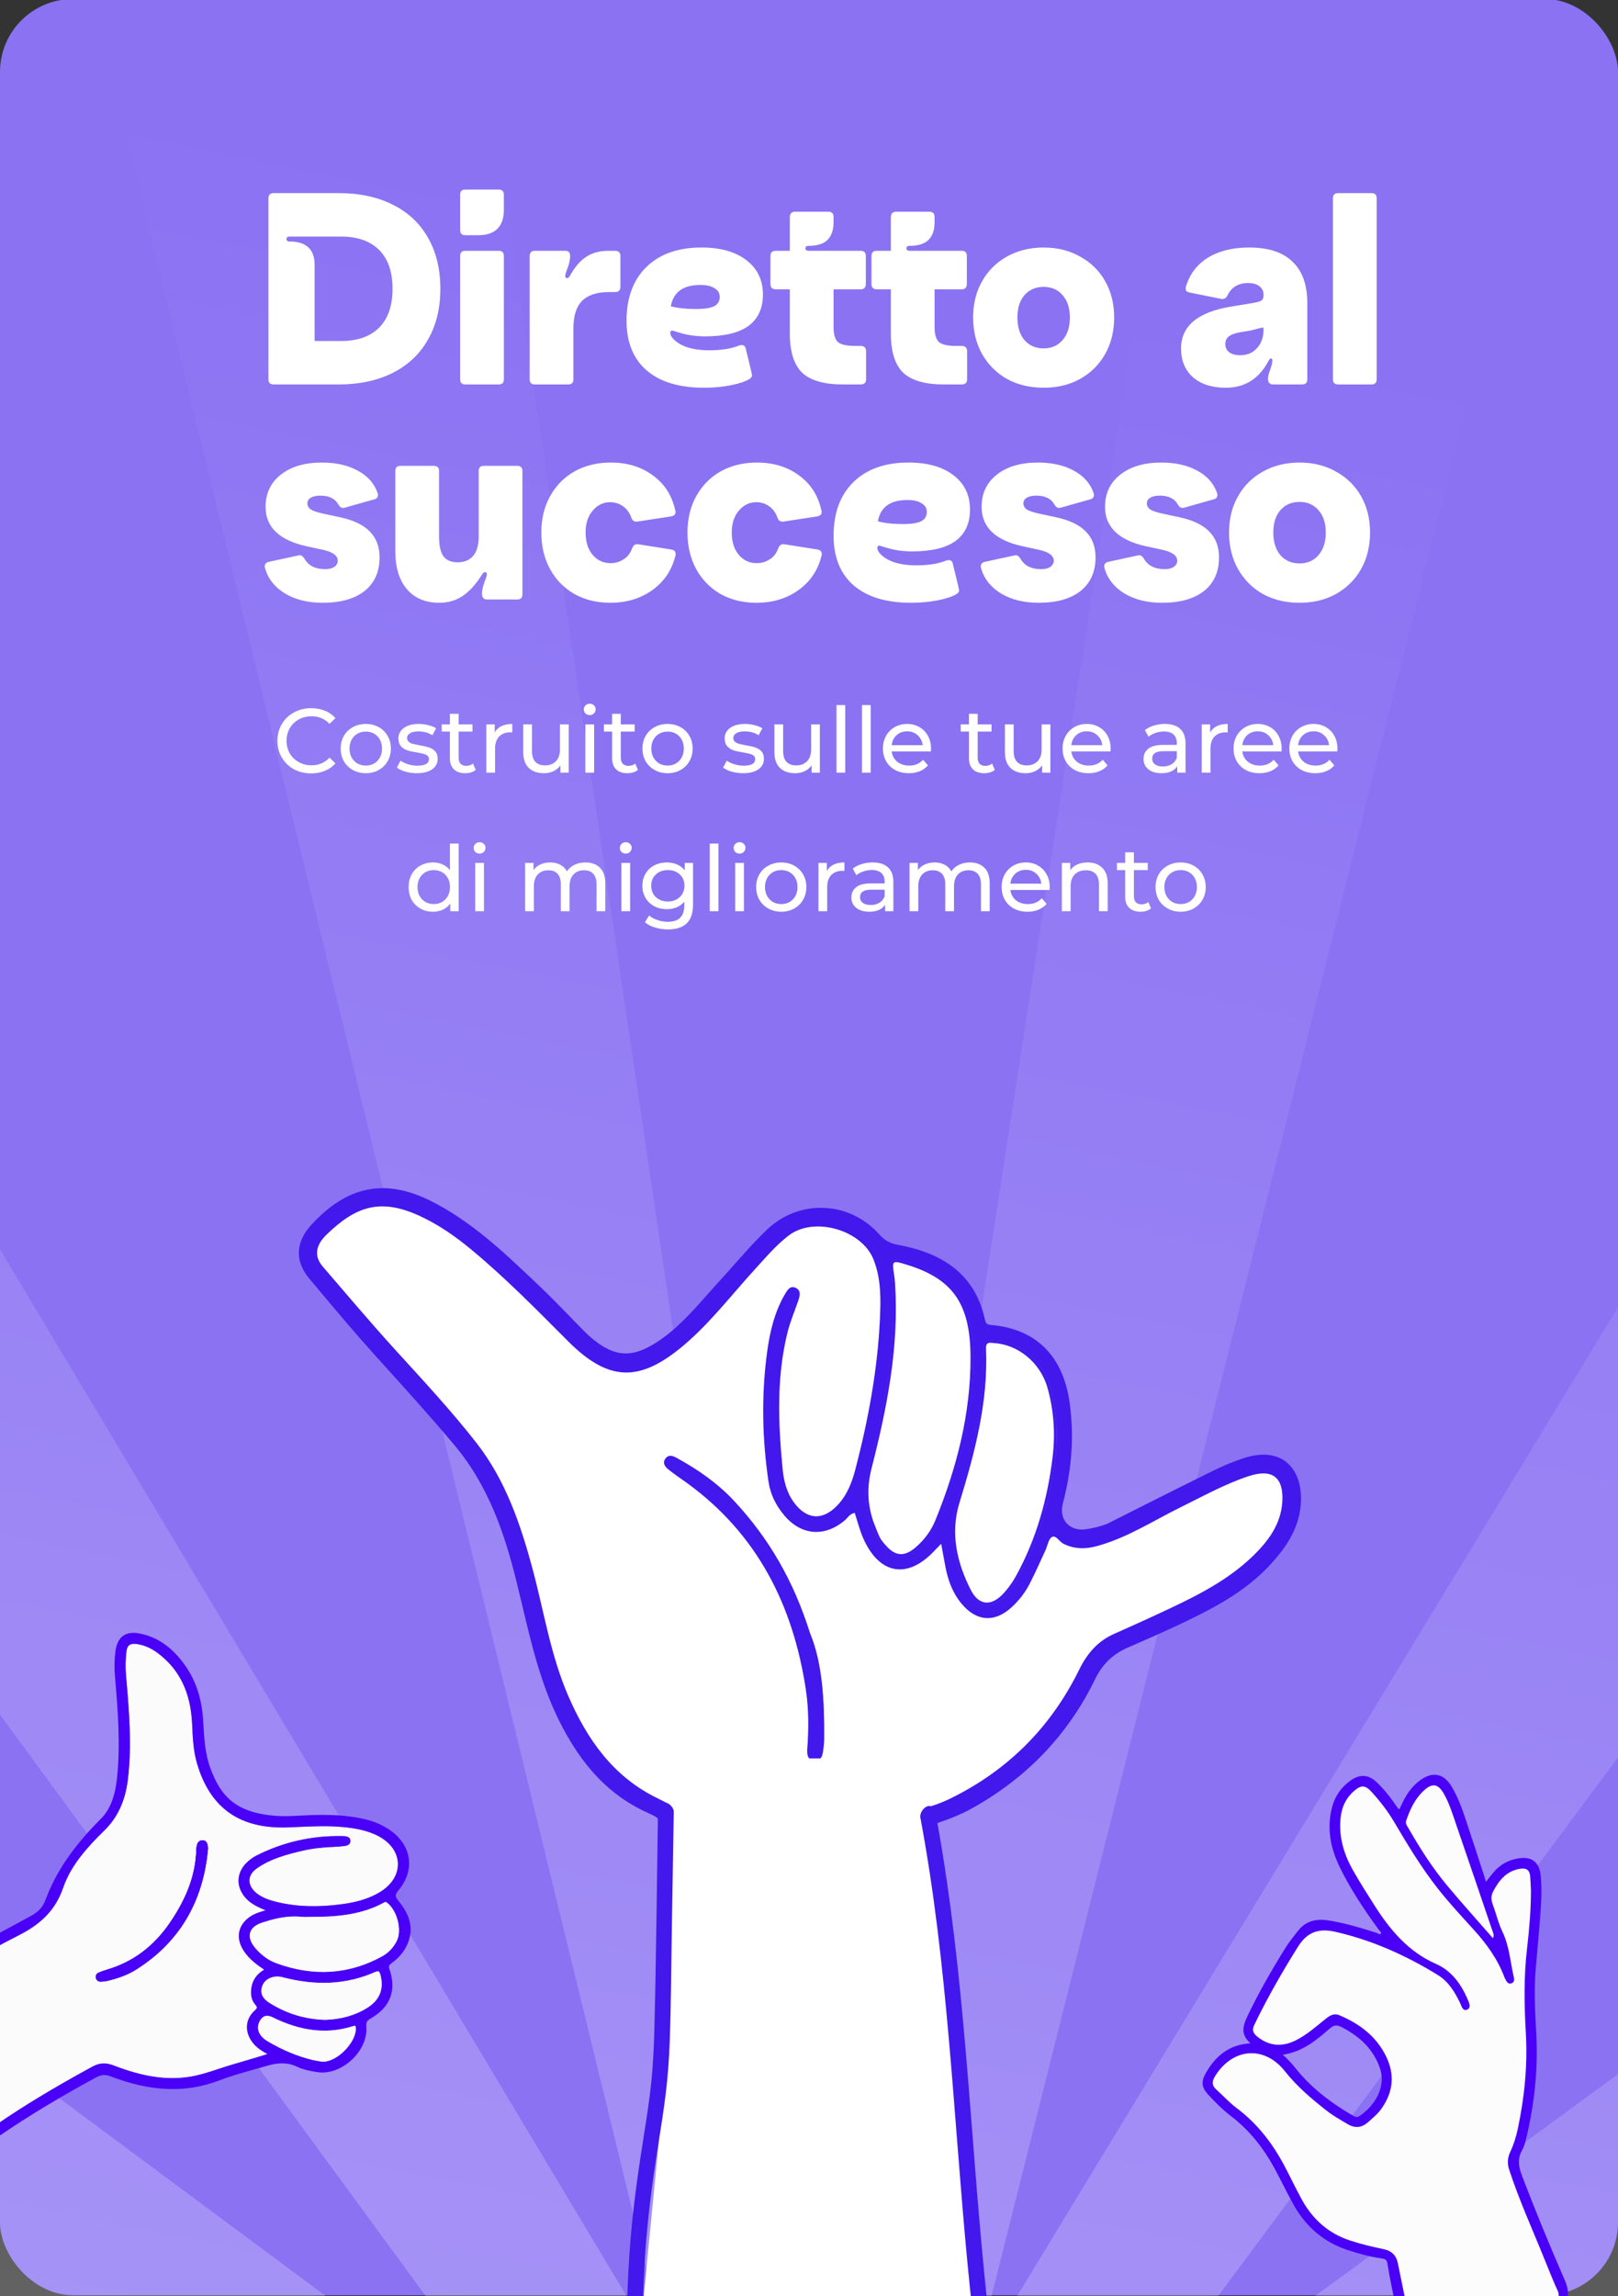 <svg width="444" height="630" viewBox="0 0 444 630" fill="none" xmlns="http://www.w3.org/2000/svg">
<rect x="0" y="0" width="444" height="630" fill="#333333" stroke="none"/>
<g clip-path="url(#clip0_3546_280)">
<rect y="-0.258" width="444" height="630" rx="20" fill="#8B72F3"/>
<g opacity="0.6" clip-path="url(#clip1_3546_280)">
<path d="M1083.61 864.503L335.317 748.794L1083.69 638.116L1062.16 527.997L326.565 707.433L975.609 318.816L913.573 225.305L302.631 672.593L753.556 65.173L660.458 2.513L267.181 649.57L451.329 -84.197L341.334 -106.454L225.628 641.824L114.96 -106.532L4.841 -85.006L184.27 650.563L-204.34 1.547L-297.854 63.596L149.459 674.542L-457.996 223.598L-520.643 316.698L126.377 709.968L-607.351 525.814L-629.608 635.81L118.68 751.531L-629.688 862.196L-608.165 972.328L127.434 792.879L-521.611 1181.51L-459.563 1275.02L151.338 827.74L-299.558 1435.15L-206.458 1497.8L186.806 850.74L2.658 1584.51L112.654 1606.76L228.365 858.461L339.037 1606.86L449.171 1585.32L269.74 849.764L658.34 1498.76L751.851 1436.73L304.541 825.77L911.996 1276.71L974.643 1183.61L327.608 790.355L1061.35 974.498L1083.61 864.503Z" fill="url(#paint0_linear_3546_280)"/>
</g>
<path d="M343.96 560.73C340.471 558.239 341.566 555.667 342.886 552.903C345.91 546.603 349.388 540.579 353.067 534.655C354.068 533.044 355.266 531.596 356.422 530.095C358.461 527.452 361.11 526.794 364.238 527.256C368.766 527.931 373.13 529.265 377.48 530.639C378.046 530.814 378.722 531.478 379.235 530.755C379.74 530.047 378.934 529.601 378.58 529.117C374.656 523.746 370.99 518.19 368.057 512.229C365.56 507.163 364.458 501.768 365.876 496.114C366.614 493.167 368.218 490.75 370.677 488.956C373.234 487.087 375.412 487.213 377.688 489.436C379.692 491.398 381.433 493.6 382.993 495.937C383.774 497.114 384.224 497.028 384.773 495.762C385.897 493.165 387.353 490.779 389.625 489.002C393.021 486.362 395.945 486.811 398.115 490.521C400.636 494.817 401.882 499.656 403.481 504.328C404.684 507.835 405.772 511.388 406.944 514.905C407.157 515.545 407.179 516.313 407.872 516.842C408.639 515.863 409.366 514.886 410.151 513.952C411.809 511.987 413.904 510.776 416.445 510.312C420.121 509.641 422.065 511.041 422.419 514.811C422.734 518.128 422.588 521.46 422.346 524.774C421.963 529.968 421.439 535.155 421.017 540.343C420.543 546.201 420.852 552.067 421.177 557.924C421.694 567.292 420.77 576.537 418.655 585.661C418.333 587.049 418.022 588.516 417.339 589.742C415.957 592.219 416.309 594.53 417.257 597.015C420.923 606.633 424.835 616.153 428.953 625.576C430.486 629.083 430.136 631.649 427.777 634.645C424.983 638.188 421.722 640.877 417.682 642.726C411.006 645.79 404.191 648.28 396.69 648.194C394.007 648.164 391.379 647.684 388.758 647.18C387.096 646.863 386.177 645.906 385.849 644.205C384.363 636.461 382.349 628.831 381.104 621.036C380.92 619.869 380.402 619.401 379.249 619.247C376.076 618.833 373.013 617.952 369.968 616.967C363.368 614.828 358.552 610.577 355.232 604.58C353.465 601.39 351.904 598.097 350.167 594.89C347.091 589.218 343.201 584.214 338.024 580.271C335.79 578.571 333.808 576.577 331.902 574.524C330.186 572.681 329.92 571.283 331.173 569.056C333.707 564.561 337.277 561.473 342.675 561.053C342.917 561.041 343.155 560.927 343.944 560.723L343.96 560.73ZM420.104 518.691C420.039 517.393 420.013 516.085 419.9 514.789C419.761 513.102 418.888 512.416 417.137 512.7C413.373 513.32 411.314 515.893 409.706 519.001C409.141 520.096 409.166 521.216 409.602 522.394C410.527 524.896 411.123 527.548 412.27 529.937C414.196 533.949 414.446 538.312 415.426 542.521C415.585 543.203 415.509 543.874 414.747 544.147C414.069 544.393 413.639 543.944 413.315 543.427C413.11 543.1 412.935 542.74 412.799 542.379C410.946 537.484 407.955 533.345 404.468 529.489C401.106 525.768 397.683 522.105 394.568 518.153C390.037 512.397 386.282 506.155 382.571 499.864C380.805 496.87 378.7 494.145 376.361 491.596C374.619 489.692 373.474 489.687 371.528 491.392C369.418 493.238 368.274 495.609 367.925 498.348C367.263 503.603 368.651 508.443 371.191 512.965C373.068 516.314 375.144 519.558 377.205 522.803C381.487 529.536 386.482 535.488 394.06 538.817C398.333 540.697 400.907 544.316 402.724 548.498C403.132 549.435 403.787 550.774 402.677 551.316C401.391 551.945 401.087 550.408 400.666 549.535C399.205 546.503 397.494 543.656 394.541 541.844C385.771 536.465 376.52 532.294 366.407 529.994C361.759 528.941 358.673 530.123 356.19 534.082C351.819 541.045 347.753 548.158 344.18 555.567C343.569 556.836 343.771 557.728 344.859 558.63C348.1 561.33 351.688 561.73 355.596 559.77C358.656 558.228 361.185 555.961 363.823 553.845C364.923 552.958 366.081 552.265 367.579 552.904C373.068 555.247 377.628 558.602 380.336 564.136C382.826 569.218 382.311 573.957 379.096 578.509C378.072 579.964 376.716 581.083 375.394 582.247C373.652 583.785 371.818 583.963 369.83 582.777C367.873 581.605 365.874 580.513 364.07 579.098C359.915 575.833 355.919 572.465 352.595 568.264C346.945 561.129 338.291 561.83 333.464 569.553C332.6 570.937 332.413 572.052 333.793 573.308C335.675 575.017 337.392 576.899 339.429 578.428C344.962 582.573 349.079 587.895 352.315 593.936C354.002 597.09 355.521 600.338 357.239 603.475C360.208 608.878 364.511 612.756 370.466 614.7C373.504 615.7 376.599 616.439 379.729 617.082C381.874 617.523 383.158 618.8 383.583 620.911C385.102 628.379 386.646 635.853 388.134 643.322C388.29 644.098 388.466 644.63 389.367 644.773C392.134 645.223 394.884 645.791 397.702 645.696C404.975 645.465 411.541 642.862 417.998 639.786C422.057 637.849 424.78 634.607 427.235 631.026C427.798 630.206 427.903 629.487 427.454 628.506C426.211 625.784 425.1 623.001 423.98 620.219C420.655 611.94 416.931 603.815 414.152 595.32C413.588 593.6 413.658 592.036 414.424 590.406C415.366 588.398 416.028 586.279 416.492 584.107C418.345 575.396 419.228 566.593 418.703 557.687C418.255 550.002 418.137 542.331 419.03 534.656C419.643 529.356 420.128 524.022 420.103 518.668L420.104 518.691ZM351.085 563.47C352.748 564.884 354.004 566.17 355.126 567.588C359.512 573.116 365.016 577.325 371.103 580.808C371.749 581.175 372.452 581.438 373.136 580.996C377.109 578.444 381.068 572.937 379.006 567.175C377.083 561.806 373.255 558.351 368.337 555.814C366.896 555.071 365.913 555.183 364.688 556.24C360.81 559.602 356.876 562.921 351.085 563.47ZM409.689 531.792C410.045 530.919 409.797 530.508 409.658 530.084C406.275 520.161 402.907 510.238 399.508 500.324C398.554 497.557 397.691 494.738 396.238 492.176C394.646 489.362 393.01 489.115 390.644 491.351C388.264 493.603 386.91 496.478 385.887 499.541C385.628 500.314 386.028 500.78 386.346 501.329C389.552 506.94 393.001 512.397 397.14 517.357C401.169 522.189 405.395 526.863 409.696 531.791L409.689 531.792ZM379.699 530.943C379.648 530.867 379.597 530.783 379.545 530.7C379.501 530.749 379.417 530.8 379.427 530.831C379.455 530.924 379.513 530.999 379.565 531.091L379.699 530.943Z" fill="#4A00F6"/>
<path d="M429.313 625.416C425.105 615.794 421.173 606.189 417.624 596.871C416.523 593.985 416.54 591.977 417.684 589.928C418.353 588.726 418.668 587.346 418.977 586.005L419.035 585.751C421.212 576.31 422.068 566.944 421.567 557.896C421.25 552.195 420.922 546.291 421.402 540.378C421.578 538.252 421.769 536.125 421.961 534.006C422.233 530.989 422.508 527.87 422.73 524.801C422.948 521.802 423.132 518.272 422.8 514.776C422.614 512.778 422.004 511.412 420.928 510.604C419.852 509.787 418.359 509.564 416.37 509.931C413.751 510.407 411.556 511.67 409.847 513.7C409.299 514.347 408.776 515.032 408.261 515.693C408.121 515.88 407.974 516.068 407.826 516.256C407.624 515.976 407.537 515.643 407.448 515.279C407.4 515.109 407.36 514.938 407.305 514.777C406.78 513.211 406.277 511.644 405.767 510.07C405.153 508.148 404.504 506.15 403.842 504.199C403.493 503.182 403.159 502.148 402.824 501.114C401.646 497.479 400.431 493.721 398.441 490.324C397.326 488.419 395.984 487.303 394.464 487.01C392.904 486.712 391.192 487.276 389.373 488.693C387.335 490.285 385.759 492.481 384.403 495.607C384.094 496.329 383.924 496.376 383.924 496.376C383.916 496.377 383.743 496.362 383.31 495.717C381.598 493.152 379.851 491.005 377.955 489.155C375.555 486.806 373.171 486.643 370.44 488.638C367.921 490.482 366.25 492.965 365.486 496.015C364.16 501.327 364.884 506.686 367.703 512.402C370.262 517.606 373.621 522.99 378.261 529.344C378.354 529.473 378.478 529.6 378.602 529.735C379.032 530.176 379.085 530.299 378.916 530.527C378.748 530.763 378.637 530.752 378.09 530.482C377.921 530.396 377.753 530.311 377.593 530.264C372.956 528.802 368.752 527.539 364.296 526.869C360.741 526.341 358.069 527.314 356.11 529.851C355.875 530.161 355.639 530.455 355.403 530.757C354.489 531.932 353.538 533.14 352.733 534.443C348.452 541.331 345.215 547.139 342.531 552.732C341.36 555.182 340.032 557.938 343.104 560.56C342.888 560.626 342.756 560.664 342.654 560.669C337.593 561.064 333.728 563.744 330.84 568.868C329.537 571.184 329.751 572.789 331.624 574.796C333.331 576.632 335.406 578.763 337.796 580.587C342.59 584.244 346.529 588.987 349.83 595.087C350.625 596.553 351.399 598.067 352.147 599.535C353.034 601.262 353.938 603.044 354.896 604.776C358.361 611.025 363.396 615.258 369.861 617.349C372.611 618.238 375.866 619.204 379.205 619.64C380.215 619.77 380.57 620.113 380.729 621.101C381.471 625.722 382.496 630.367 383.481 634.85C384.169 637.937 384.87 641.125 385.475 644.286C385.835 646.142 386.885 647.218 388.69 647.567C391.501 648.108 394.049 648.561 396.693 648.585C397.399 648.597 398.096 648.577 398.784 648.543C405.785 648.192 412.069 645.736 417.848 643.086C421.826 641.255 425.182 638.578 428.094 634.887C430.541 631.777 430.898 629.03 429.313 625.416ZM386.253 499.671C387.078 497.198 388.355 494.045 390.908 491.635C391.859 490.74 392.659 490.277 393.348 490.242C393.457 490.237 393.567 490.247 393.67 490.257C394.421 490.376 395.145 491.062 395.885 492.373C397.133 494.569 397.961 497.005 398.761 499.357L399.129 500.452C401.71 507.968 404.274 515.485 406.832 523.01L409.287 530.211L409.342 530.373C409.414 530.566 409.478 530.735 409.481 530.962C408.325 529.64 407.169 528.334 406.03 527.042C403.037 523.648 400.218 520.449 397.432 517.114C393.869 512.839 390.548 507.908 386.68 501.139L386.535 500.903C386.278 500.477 386.09 500.165 386.253 499.671ZM426.911 630.838C424.638 634.151 421.975 637.492 417.823 639.464C411.72 642.382 405.065 645.099 397.69 645.336C395.334 645.415 392.977 645.015 390.699 644.628C390.28 644.555 389.853 644.49 389.426 644.417C388.818 644.322 388.68 644.07 388.514 643.271C387.497 638.154 386.449 633.047 385.409 627.939L383.962 620.829C383.287 617.53 383.171 617.418 379.804 616.725C376.159 615.974 373.228 615.219 370.588 614.348C364.976 612.512 360.602 608.795 357.582 603.308C356.65 601.606 355.762 599.84 354.9 598.134C354.177 596.696 353.428 595.212 352.658 593.769C349.111 587.148 344.863 582.029 339.656 578.134C338.32 577.127 337.1 575.941 335.913 574.793C335.295 574.196 334.685 573.6 334.052 573.028C332.828 571.913 333.025 570.985 333.787 569.771C336.103 566.071 339.336 563.925 342.894 563.731C342.91 563.73 342.933 563.729 342.949 563.728C346.383 563.556 349.699 565.256 352.286 568.522C355.484 572.557 359.206 575.797 363.826 579.423C365.312 580.588 366.952 581.556 368.536 582.488C368.899 582.698 369.263 582.915 369.627 583.132C371.753 584.405 373.774 584.21 375.644 582.563L376.065 582.197C377.244 581.166 378.461 580.093 379.413 578.751C382.788 573.963 383.205 569.136 380.68 563.985C378.19 558.903 374.072 555.275 367.726 552.566C366.051 551.85 364.741 552.622 363.572 553.559C363.112 553.927 362.653 554.303 362.193 554.679C360.084 556.408 357.9 558.187 355.414 559.441C351.689 561.314 348.22 560.947 345.102 558.351C344.161 557.559 344 556.853 344.533 555.76C347.815 548.954 351.737 541.935 356.522 534.316C358.882 530.551 361.811 529.377 366.316 530.406C375.708 532.538 384.872 536.392 394.33 542.206C397.259 543.996 398.933 546.884 400.307 549.733C400.376 549.87 400.439 550.032 400.51 550.201C400.769 550.831 401.057 551.553 401.688 551.796C402.04 551.928 402.422 551.893 402.844 551.691C404.237 551.01 403.555 549.452 403.147 548.516L403.077 548.37C400.895 543.328 398.079 540.183 394.214 538.487C386.156 534.939 381.26 528.472 377.531 522.613L377.412 522.423C375.428 519.3 373.369 516.071 371.534 512.798C368.77 507.879 367.719 503.172 368.32 498.421C368.661 495.683 369.826 493.429 371.786 491.708C373.604 490.111 374.484 490.145 376.076 491.877C378.573 494.606 380.59 497.296 382.236 500.084C386.015 506.497 389.786 512.73 394.258 518.411C396.905 521.767 399.818 524.97 402.631 528.067L404.175 529.77C408.193 534.211 410.82 538.266 412.429 542.53C412.583 542.938 412.767 543.313 412.98 543.655C413.509 544.507 414.151 544.804 414.882 544.532C415.368 544.359 416.134 543.85 415.805 542.455C415.515 541.191 415.284 539.885 415.057 538.626C414.532 535.681 413.995 532.634 412.629 529.785C411.92 528.307 411.416 526.694 410.921 525.126C410.623 524.185 410.324 523.212 409.978 522.272C409.544 521.11 409.573 520.128 410.059 519.194C411.431 516.53 413.353 513.728 417.203 513.096C417.973 512.971 418.526 513.045 418.893 513.333C419.244 513.605 419.449 514.097 419.509 514.831C419.585 515.721 419.623 516.637 419.659 517.513C419.679 517.912 419.699 518.311 419.719 518.71C419.747 524.409 419.194 529.958 418.652 534.643C417.88 541.292 417.782 548.417 418.329 557.745C418.813 566.158 418.092 574.765 416.12 584.062C415.63 586.345 414.964 588.386 414.079 590.273C413.286 591.983 413.188 593.635 413.791 595.479C415.753 601.466 418.213 607.365 420.593 613.064C421.6 615.468 422.641 617.948 423.627 620.4C424.721 623.137 425.859 625.966 427.102 628.703C427.472 629.523 427.422 630.098 426.919 630.845L426.911 630.838ZM352.007 563.752C357.565 562.933 361.473 559.545 364.937 556.533C366.034 555.584 366.845 555.496 368.149 556.168C373.583 558.969 376.913 562.511 378.628 567.311C380.561 572.719 377.024 578.024 372.915 580.669C372.489 580.941 372.024 580.886 371.297 580.468C364.572 576.626 359.385 572.33 355.426 567.345C354.413 566.07 353.337 564.94 352.007 563.752Z" fill="#4A00F6"/>
<path d="M420.104 518.691C420.122 524.046 419.644 529.379 419.032 534.679C418.139 542.362 418.256 550.025 418.705 557.711C419.222 566.616 418.345 575.412 416.493 584.13C416.03 586.31 415.367 588.421 414.425 590.429C413.66 592.059 413.589 593.623 414.154 595.344C416.933 603.846 420.657 611.963 423.981 620.242C425.101 623.025 426.213 625.807 427.455 628.529C427.904 629.51 427.791 630.229 427.236 631.049C424.781 634.63 422.058 637.872 417.999 639.809C411.543 642.885 404.976 645.488 397.703 645.72C394.877 645.807 392.135 645.246 389.368 644.797C388.467 644.654 388.291 644.122 388.135 643.345C386.639 635.869 385.104 628.402 383.584 620.935C383.154 618.823 381.87 617.547 379.73 617.105C376.608 616.462 373.513 615.723 370.467 614.723C364.52 612.771 360.209 608.902 357.24 603.499C355.515 600.362 354.003 597.113 352.316 593.959C349.08 587.919 344.955 582.597 339.431 578.452C337.394 576.923 335.676 575.033 333.795 573.331C332.406 572.076 332.601 570.952 333.465 569.576C338.292 561.853 346.954 561.152 352.597 568.287C355.921 572.488 359.916 575.856 364.071 579.121C365.875 580.537 367.875 581.636 369.831 582.8C371.82 583.987 373.654 583.809 375.396 582.27C376.717 581.106 378.073 579.988 379.098 578.533C382.312 573.98 382.827 569.241 380.337 564.159C377.621 558.626 373.069 555.271 367.58 552.927C366.082 552.288 364.933 552.981 363.824 553.868C361.186 555.984 358.657 558.252 355.598 559.793C351.689 561.754 348.101 561.353 344.86 558.654C343.78 557.751 343.57 556.86 344.181 555.59C347.754 548.189 351.82 541.069 356.191 534.106C358.675 530.154 361.76 528.965 366.408 530.018C376.521 532.318 385.772 536.48 394.542 541.867C397.495 543.679 399.206 546.526 400.668 549.558C401.088 550.431 401.392 551.961 402.678 551.339C403.788 550.798 403.133 549.466 402.725 548.522C400.916 544.339 398.335 540.72 394.061 538.841C386.483 535.504 381.488 529.559 377.206 522.826C375.146 519.581 373.07 516.337 371.192 512.989C368.652 508.466 367.272 503.618 367.926 498.371C368.267 495.633 369.419 493.262 371.53 491.415C373.475 489.71 374.62 489.715 376.363 491.62C378.694 494.169 380.807 496.902 382.572 499.887C386.283 506.17 390.038 512.42 394.569 518.176C397.677 522.129 401.099 525.792 404.469 529.513C407.956 533.36 410.947 537.5 412.801 542.402C412.936 542.764 413.111 543.124 413.316 543.45C413.64 543.975 414.07 544.424 414.748 544.171C415.51 543.889 415.587 543.227 415.427 542.545C414.447 538.336 414.197 533.973 412.271 529.96C411.124 527.571 410.528 524.919 409.603 522.417C409.167 521.231 409.135 520.12 409.707 519.024C411.316 515.917 413.374 513.343 417.139 512.723C418.889 512.44 419.762 513.117 419.902 514.812C420.014 516.108 420.04 517.416 420.105 518.715L420.104 518.691Z" fill="#FCFCFC"/>
<path d="M409.689 531.791C405.388 526.862 401.162 522.189 397.132 517.357C392.994 512.389 389.544 506.931 386.338 501.329C386.028 500.78 385.621 500.314 385.88 499.54C386.903 496.478 388.256 493.595 390.637 491.35C393.003 489.114 394.638 489.362 396.23 492.175C397.684 494.737 398.547 497.556 399.501 500.323C402.907 510.237 406.275 520.16 409.651 530.083C409.797 530.507 410.045 530.918 409.681 531.791L409.689 531.791Z" fill="#FCFCFC"/>
<path d="M104.009 503.862C100.764 502.105 97.166 501.571 94.079 501.278C90.061 500.895 85.975 501.076 82.024 501.248C81.002 501.293 79.981 501.339 78.959 501.376C65.77 501.842 57.605 496.058 54.03 483.71C53.061 480.345 52.896 476.822 52.738 473.412L52.708 472.856C52.302 464.331 49.245 458.037 43.372 453.613C41.381 452.11 39.376 451.269 37.235 451.029C37.07 451.014 36.912 451.006 36.762 451.006C35.515 451.006 34.877 451.645 34.711 453.019C34.433 455.303 34.388 457.421 34.569 459.486L34.621 460.087C35.417 469.349 36.243 478.925 35.072 488.374C34.351 494.165 32.24 498.702 28.627 502.232C24.008 506.739 19.441 511.764 17.323 517.938C14.807 525.299 9.654 528.724 4.464 531.331C-0.02 533.576 -4.452 536.13 -8.741 538.594C-11.64 540.261 -14.637 541.981 -17.627 543.604C-20.781 545.309 -22.419 547.915 -22.636 551.581C-23.297 562.795 -19.872 572.124 -12.444 579.304C-10.003 581.67 -7.704 583.097 -5.188 583.796C-3.693 584.217 -2.567 584.029 -1.297 583.15C6.109 578.02 14.574 572.897 25.33 567.031C27.275 565.965 29.01 565.859 31.136 566.678C39.21 569.795 45.587 570.764 51.807 569.84C54.646 569.412 57.425 568.496 60.114 567.602C61.436 567.166 62.81 566.716 64.177 566.325C66.401 565.687 68.609 565.018 70.953 564.312C71.749 564.064 72.567 563.824 73.394 563.568C71.854 562.72 70.637 561.939 69.668 560.827C67.039 557.8 67.144 554.089 69.924 551.596C70.727 550.875 70.607 550.672 69.991 549.928C69.09 548.847 68.752 547.48 68.94 545.752C69.202 543.401 70.367 541.651 72.5 540.412C70.404 539.007 68.286 537.415 66.836 535.169C65.687 533.381 65.289 531.533 65.695 529.828C66.108 528.108 67.302 526.629 69.157 525.539C70.081 524.991 71.065 524.691 72.207 524.33C72.425 524.263 72.642 524.195 72.875 524.12C70.907 523.286 69.202 522.528 67.813 521.168C66.228 519.621 65.387 517.705 65.454 515.775C65.529 513.86 66.483 512.034 68.158 510.615C68.692 510.164 69.413 509.586 70.216 509.18C77.63 505.395 85.659 503.577 94.087 503.765C94.763 503.78 96.183 503.81 96.153 505.177C96.13 506.311 94.831 506.461 94.2 506.529C93.306 506.626 92.51 506.686 91.751 506.717C88.409 506.844 85.719 507.16 83.271 507.723C78.922 508.722 74.355 509.916 70.532 512.583C69.202 513.507 68.481 514.648 68.444 515.888C68.414 517.15 69.127 518.426 70.457 519.47C72.162 520.807 74.19 521.416 76.128 521.882C81.506 523.158 87.364 523.339 94.049 522.415C98.436 521.806 101.756 520.717 104.49 518.982C107.584 517.029 109.297 514.205 109.192 511.246C109.094 508.286 107.201 505.597 104.009 503.862ZM57.064 507.25C55.78 521.814 49.133 532.968 37.318 540.397C35.237 541.703 32.773 542.68 29.574 543.454C28.905 543.619 28.199 543.671 27.658 543.694H27.591C26.96 543.694 26.456 543.303 26.306 542.687C26.156 542.057 26.471 541.471 27.117 541.2C27.854 540.9 28.635 540.622 29.446 540.382C36.619 538.241 42.29 533.967 46.789 527.305C51.476 520.357 53.722 514.025 53.865 507.362C53.865 507.212 53.872 507.07 53.902 506.927L53.94 506.732C54.075 506.01 54.278 504.921 55.607 504.914C56.276 504.914 57.057 505.304 57.072 507.22V507.25H57.064Z" fill="#FBFBFB"/>
<path d="M109.328 521.508C108.405 520.358 108.299 519.87 109.328 518.661C111.567 516.032 112.573 512.93 112.168 509.925C111.747 506.868 109.892 504.082 106.94 502.084C105.137 500.852 103.162 499.951 101.066 499.38C95.485 497.878 89.799 497.848 84.97 498.02C84.121 498.05 83.28 498.095 82.431 498.14C80.32 498.253 78.135 498.373 76.016 498.231C64.539 497.457 60.514 492.665 57.749 485.191C56.262 481.158 56.022 476.876 55.789 472.745L55.759 472.219C55.413 466.173 53.783 461.163 50.772 456.912C47.279 451.977 43.185 449.115 38.273 448.169C36.403 447.808 34.9 448.026 33.789 448.815C32.67 449.618 31.964 451.016 31.693 452.953C31.385 455.214 31.34 457.565 31.566 460.142C32.294 468.794 33.128 478.604 32.076 488.128C31.535 493.048 30.108 496.601 27.712 498.989C20.148 506.553 15.319 513.606 12.517 521.192C11.781 523.198 10.579 524.535 8.499 525.661C6.921 526.518 5.344 527.374 3.767 528.23C-4.24 532.572 -12.518 537.056 -20.412 541.931C-22.515 543.23 -23.889 544.98 -24.723 547.444C-25.519 549.802 -25.917 552.236 -26 555.338V555.383C-25.181 564.577 -22.65 571.817 -18.279 577.526C-14.223 582.814 -10.272 585.698 -5.457 586.885C-4.849 587.035 -4.263 587.11 -3.699 587.11C-2.407 587.11 -1.206 586.712 -0.019 585.901C7.875 580.523 16.513 575.31 26.398 569.955C27.772 569.211 28.861 569.128 30.289 569.669C41.51 573.943 51.004 574.304 60.145 570.803C63.308 569.594 66.643 568.655 69.865 567.754C70.969 567.438 72.081 567.13 73.177 566.807C75.453 566.146 78.45 565.568 81.485 567.025C83.28 567.897 85.285 568.25 87.186 568.535C90.258 568.993 93.758 567.724 96.529 565.132C99.271 562.579 100.766 559.214 100.518 556.142C100.42 554.887 100.676 554.399 101.765 553.776C107.105 550.719 108.87 546.062 106.872 540.301C106.572 539.437 106.737 539.144 107.481 538.611C109.967 536.793 111.544 534.645 112.295 532.031C113.58 527.584 111.387 524.069 109.328 521.508ZM70.954 564.314C68.611 565.02 66.402 565.688 64.179 566.327C62.812 566.717 61.437 567.168 60.115 567.604C57.426 568.497 54.647 569.414 51.808 569.842C45.589 570.766 39.212 569.797 31.137 566.68C29.012 565.861 27.277 565.966 25.331 567.033C14.575 572.899 6.11 578.022 -1.296 583.152C-2.565 584.031 -3.692 584.218 -5.187 583.798C-7.703 583.099 -10.001 581.672 -12.442 579.306C-19.871 572.125 -23.296 562.796 -22.635 551.582C-22.417 547.917 -20.78 545.311 -17.625 543.605C-14.636 541.983 -11.639 540.263 -8.739 538.596C-4.45 536.132 -0.019 533.578 4.465 531.332C9.655 528.726 14.808 525.301 17.324 517.94C19.442 511.766 24.009 506.741 28.629 502.234C32.242 498.704 34.352 494.167 35.073 488.376C36.245 478.927 35.419 469.35 34.623 460.089L34.57 459.488C34.39 457.423 34.435 455.304 34.713 453.021C34.878 451.646 35.516 451.008 36.763 451.008C36.913 451.008 37.071 451.016 37.236 451.031C39.377 451.271 41.383 452.112 43.373 453.614C49.247 458.038 52.304 464.333 52.709 472.858L52.739 473.414C52.897 476.824 53.062 480.347 54.031 483.712C57.607 496.06 65.771 501.843 78.961 501.378C79.982 501.34 81.004 501.295 82.025 501.25C85.976 501.077 90.062 500.897 94.081 501.28C97.168 501.573 100.766 502.106 104.011 503.864C107.203 505.599 109.096 508.288 109.193 511.247C109.298 514.207 107.586 517.031 104.491 518.984C101.757 520.719 98.437 521.808 94.051 522.417C87.366 523.34 81.507 523.16 76.129 521.883C74.191 521.418 72.163 520.809 70.458 519.472C69.129 518.428 68.415 517.151 68.445 515.889C68.483 514.65 69.204 513.508 70.533 512.584C74.356 509.918 78.923 508.724 83.272 507.725C85.721 507.161 88.41 506.846 91.752 506.718C92.511 506.688 93.307 506.628 94.201 506.53C94.832 506.463 96.131 506.313 96.154 505.178C96.184 503.811 94.764 503.781 94.088 503.766C85.661 503.579 77.631 505.396 70.218 509.182C69.414 509.587 68.693 510.166 68.16 510.617C66.485 512.036 65.531 513.861 65.456 515.777C65.388 517.707 66.23 519.622 67.814 521.17C69.204 522.529 70.909 523.288 72.877 524.122C72.644 524.197 72.426 524.264 72.208 524.332C71.067 524.692 70.083 524.993 69.159 525.541C67.304 526.63 66.109 528.11 65.696 529.83C65.291 531.535 65.696 533.383 66.838 535.17C68.287 537.416 70.406 539.009 72.501 540.413C70.368 541.653 69.204 543.403 68.941 545.754C68.753 547.481 69.091 548.848 69.993 549.93C70.609 550.673 70.729 550.876 69.925 551.597C67.146 554.091 67.041 557.802 69.67 560.829C70.638 561.94 71.855 562.721 73.395 563.57C72.569 563.826 71.75 564.066 70.954 564.314ZM95.102 562.053C93.104 564.299 90.603 565.688 88.538 565.673C88.395 565.643 88.215 565.621 88.004 565.591C87.411 565.5 86.607 565.388 85.826 565.2C81.68 564.201 77.654 562.534 73.515 560.107C71.067 558.665 70.225 556.69 71.194 554.677C71.577 553.896 72.073 553.393 72.674 553.182C73.282 552.979 73.989 553.077 74.777 553.468C82.589 557.336 89.792 558.147 96.8 555.939C97.018 555.871 97.371 555.759 97.461 555.819C97.476 555.826 97.566 555.894 97.611 556.262C97.821 557.862 96.852 560.085 95.102 562.053ZM100.848 550.839C97.551 552.927 93.638 554.053 89.206 554.181C83.648 554.008 78.668 552.491 73.981 549.547C71.795 548.172 71.194 546.512 72.148 544.484C72.772 543.14 74.409 542.291 76.137 542.291C76.565 542.291 77.008 542.351 77.436 542.464C86.78 544.927 95.065 544.492 102.764 541.134C103.327 540.886 103.703 540.811 103.898 540.909C104.093 541.007 104.258 541.33 104.416 541.931C105.393 545.724 104.198 548.721 100.848 550.839ZM108.863 532.572C107.931 534.382 106.609 535.771 104.934 536.71C95.853 541.75 86.044 542.396 75.776 538.626C73.718 537.867 71.833 536.522 70.18 534.63C68.813 533.075 68.28 531.565 68.641 530.281C68.986 529.034 70.158 528.065 72.028 527.472C74.65 526.63 77.684 525.819 80.854 525.819C81.47 525.819 82.085 525.849 82.709 525.917C83.287 525.977 83.866 525.962 84.421 525.947C84.677 525.939 84.932 525.932 85.18 525.932C91.873 525.962 98.941 525.511 105.355 522.018C105.723 521.823 105.866 521.793 106.144 521.996C108.968 524.054 110.395 529.59 108.863 532.572Z" fill="#4A00F6"/>
<path d="M57.074 507.222V507.252C55.782 521.816 49.135 532.97 37.32 540.398C35.239 541.705 32.776 542.682 29.576 543.456C28.907 543.621 28.201 543.673 27.66 543.696H27.593C26.962 543.696 26.459 543.305 26.308 542.689C26.158 542.058 26.474 541.473 27.12 541.202C27.856 540.902 28.637 540.624 29.448 540.383C36.621 538.243 42.292 533.969 46.791 527.307C51.478 520.359 53.724 514.027 53.867 507.364C53.867 507.214 53.874 507.072 53.904 506.929L53.942 506.734C54.077 506.012 54.28 504.923 55.61 504.916C56.278 504.916 57.059 505.306 57.074 507.222Z" fill="#4A00F6"/>
<path d="M57.074 507.22V507.25C55.782 521.815 49.135 532.969 37.32 540.397C35.239 541.704 32.776 542.681 29.576 543.454C28.907 543.619 28.201 543.672 27.66 543.695H27.593C26.962 543.695 26.459 543.304 26.308 542.688C26.158 542.057 26.474 541.471 27.12 541.201C27.856 540.9 28.637 540.622 29.448 540.382C36.621 538.241 42.292 533.968 46.791 527.305C51.478 520.357 53.724 514.025 53.867 507.363C53.867 507.213 53.874 507.07 53.904 506.927L53.942 506.732C54.077 506.011 54.28 504.922 55.61 504.914C56.278 504.914 57.059 505.305 57.074 507.22Z" fill="#4A00F6"/>
<path d="M108.863 532.57C107.931 534.38 106.609 535.77 104.934 536.709C95.853 541.749 86.044 542.394 75.776 538.624C73.718 537.865 71.833 536.521 70.18 534.628C68.813 533.073 68.28 531.563 68.641 530.279C68.986 529.032 70.158 528.063 72.028 527.47C74.65 526.629 77.684 525.817 80.854 525.817C81.47 525.817 82.085 525.847 82.709 525.915C83.287 525.975 83.866 525.96 84.421 525.945C84.677 525.938 84.932 525.93 85.18 525.93C91.873 525.96 98.941 525.509 105.355 522.017C105.723 521.821 105.866 521.791 106.144 521.994C108.968 524.052 110.395 529.588 108.863 532.57Z" fill="#FBFBFB"/>
<path d="M100.848 550.838C97.55 552.926 93.637 554.052 89.205 554.18C83.647 554.007 78.667 552.49 73.98 549.546C71.794 548.171 71.194 546.511 72.147 544.483C72.771 543.139 74.408 542.29 76.136 542.29C76.564 542.29 77.007 542.35 77.435 542.463C86.779 544.926 95.064 544.491 102.763 541.133C103.326 540.885 103.702 540.81 103.897 540.908C104.092 541.006 104.258 541.329 104.415 541.929C105.392 545.723 104.198 548.72 100.848 550.838Z" fill="#FBFBFB"/>
<path d="M95.102 562.052C93.103 564.298 90.602 565.687 88.537 565.672C88.394 565.642 88.214 565.62 88.004 565.59C87.41 565.5 86.606 565.387 85.825 565.199C81.679 564.2 77.653 562.533 73.514 560.107C71.066 558.665 70.225 556.689 71.194 554.676C71.577 553.895 72.072 553.392 72.673 553.181C73.282 552.979 73.988 553.076 74.776 553.467C82.588 557.335 89.791 558.146 96.799 555.938C97.017 555.87 97.37 555.758 97.46 555.818C97.475 555.825 97.565 555.893 97.61 556.261C97.82 557.861 96.852 560.084 95.102 562.052Z" fill="#FBFBFB"/>
<g clip-path="url(#clip2_3546_280)">
<path d="M214.718 456.934L206.007 645.13L243.085 645.13L234.374 456.934L214.718 456.934Z" fill="#44C0F0"/>
<path d="M288.841 399.83C287.476 411.239 284.407 422.21 278.832 432.363C277.88 434.083 276.714 435.728 275.382 437.158C272.073 440.755 268.631 440.622 266.389 436.232C262.576 428.758 260.739 420.656 263.254 412.388C267.49 398.59 271.188 384.733 270.575 370.124C270.476 368 271.618 368.421 272.826 368.496C279.469 368.942 285.367 373.853 287.377 380.558C289.205 386.883 289.619 393.356 288.833 399.822M272.884 367.801L272.47 367.76C271.783 367.694 271.022 367.619 270.443 368.148C270.013 368.553 269.831 369.19 269.881 370.149C270.501 384.956 266.621 399.036 262.584 412.182C260.293 419.705 261.368 427.907 265.769 436.555C267.208 439.399 268.979 440.201 270.203 440.366C270.898 440.457 271.61 440.391 272.329 440.151C273.512 439.763 274.72 438.903 275.903 437.629C277.227 436.191 278.451 434.488 279.435 432.685C284.73 423.037 288.031 412.314 289.536 399.896C289.942 396.515 290.016 393.191 289.768 389.925C289.512 386.66 288.949 383.468 288.056 380.36C285.946 373.316 279.849 368.264 272.875 367.793M266.332 372.233C266.398 387.842 262.559 402.69 256.71 417.051C255.536 419.928 253.707 422.425 251.341 424.476C248.14 427.245 245.633 427.039 242.854 423.765C242.291 423.095 241.704 422.392 241.348 421.607C240.653 420.127 240.107 418.564 239.495 417.027C237.998 412.331 237.89 407.841 239.148 402.864C243.408 386.238 246.734 369.438 245.609 352.093C245.551 351.332 245.476 350.571 245.36 349.819C244.723 345.793 244.798 345.743 248.835 346.975C261.384 350.836 266.265 357.558 266.332 372.224M249.042 346.314C246.758 345.619 245.625 345.272 244.881 345.917C244.136 346.562 244.326 347.752 244.674 349.935C244.781 350.604 244.864 351.349 244.905 352.159C246.072 369.926 242.506 386.941 238.477 402.699C237.179 407.792 237.294 412.413 238.833 417.258L238.85 417.299C239.023 417.746 239.197 418.184 239.379 418.63C239.785 419.722 240.215 420.846 240.719 421.921C241.133 422.814 241.803 423.599 242.341 424.236C243.88 426.047 245.385 426.972 246.932 427.097C247.553 427.146 248.156 427.063 248.793 426.848C249.753 426.534 250.746 425.923 251.805 425.013C254.303 422.847 256.181 420.251 257.364 417.332C263.941 401.153 267.109 386.403 267.026 372.249C266.96 357.376 262.088 350.34 249.042 346.322" fill="#4218EC"/>
<path d="M271.279 370.091C271.237 369.355 271.394 369.198 271.419 369.174C271.428 369.157 271.444 369.149 271.469 369.14C271.643 369.083 272.056 369.124 272.329 369.149C272.486 369.174 272.635 369.182 272.784 369.19C279.187 369.628 284.78 374.283 286.715 380.765C288.453 386.784 288.941 393.166 288.147 399.731C286.674 411.967 283.431 422.525 278.219 432.016C277.276 433.711 276.126 435.331 274.877 436.687C273.322 438.365 271.767 439.159 270.393 438.977C269.111 438.795 267.945 437.737 267.018 435.918C262.716 427.485 261.707 419.854 263.924 412.595C267.986 399.342 271.899 385.13 271.27 370.091M262.584 412.182C260.293 419.705 261.368 427.907 265.769 436.555C267.208 439.399 268.979 440.201 270.203 440.366C270.898 440.457 271.61 440.391 272.329 440.151C273.512 439.763 274.72 438.903 275.903 437.629C277.227 436.191 278.451 434.488 279.435 432.685C284.73 423.037 288.031 412.314 289.536 399.904C289.942 396.523 290.016 393.199 289.768 389.934C289.512 386.668 288.949 383.477 288.056 380.368C285.946 373.324 279.849 368.272 272.875 367.801L272.462 367.76C271.775 367.694 271.014 367.619 270.435 368.148C270.005 368.553 269.823 369.19 269.872 370.149C270.484 384.956 266.613 399.036 262.576 412.182" fill="#4218EC"/>
<path d="M342.68 404.997C336.178 407.147 330.197 410.487 324.083 413.496C316.505 417.225 309.366 421.913 301.102 424.178C297.9 425.071 294.847 425.079 291.803 423.55C290.67 422.963 289.71 421.103 288.668 421.706C287.683 422.301 287.46 424.153 286.856 425.426C285.475 428.419 284.134 431.445 282.637 434.372C281.388 436.852 279.708 439.043 277.673 440.92C272.908 445.343 267.837 444.905 263.726 439.845C261.285 436.844 260.069 433.372 259.383 429.643C259.035 427.799 258.712 425.956 258.266 423.583C257.323 424.558 256.859 425.005 256.429 425.476C249.075 433.347 241.332 432.065 236.914 422.144C235.905 419.879 235.309 417.423 234.54 415.084C233.109 415.398 232.67 416.39 231.95 417.027C226.383 421.83 219.847 421.359 215.149 415.704C212.932 413.058 211.401 410.04 210.888 406.551C209.143 394.754 208.886 382.923 210.483 371.083C211.227 365.511 212.501 360.038 215.372 355.11C216.025 354.011 216.811 352.556 218.433 353.382C219.93 354.16 219.483 355.615 219.045 356.896C218.044 359.806 216.82 362.659 216.092 365.627C213.047 377.97 213.552 390.471 214.76 402.98C215.082 406.312 215.844 409.462 217.879 412.231C221.378 416.977 225.713 417.283 229.791 413C232.455 410.206 233.803 406.692 234.738 403.063C238.262 389.528 240.81 375.812 241.456 361.824C241.704 356.359 241.795 350.844 239.694 345.553C236.459 337.418 223.372 333.672 216.447 338.972C212.923 341.667 210.094 345.049 207.132 348.29C200.688 355.342 194.864 363.006 187.526 369.19C175.473 379.368 166.952 379.095 155.85 367.966C147.304 359.401 138.85 350.77 129.543 343.031C125.059 339.278 120.261 335.938 114.925 333.507C104.444 328.77 97.702 330.861 89.586 338.773C86.418 341.866 86.26 344.825 88.602 347.537C95.121 355.102 101.573 362.75 108.291 370.149C115.984 378.599 123.802 386.974 130.817 395.969C138.784 406.196 142.895 418.316 146.212 430.701C149.298 442.259 151.118 454.165 155.925 465.26C161.145 477.298 168.3 487.516 180.511 493.419C185.061 495.627 185.516 496.181 184.407 500.463C184.639 500.497 184.862 500.538 185.094 500.579C186.269 495.958 185.615 495.123 180.817 492.791C170.294 487.698 162.592 478.868 156.578 464.987C153.219 457.232 151.284 448.923 149.422 440.895C148.62 437.489 147.809 433.967 146.891 430.519C143.714 418.622 139.627 406.146 131.371 395.547C125.216 387.652 118.375 380.153 111.74 372.894L108.82 369.686C103.583 363.94 98.43 357.93 93.449 352.126C92.01 350.447 90.57 348.769 89.131 347.091C86.955 344.577 87.27 342.031 90.074 339.286C93.665 335.781 96.891 333.524 100.175 332.44C104.568 330.994 109.06 331.63 114.627 334.16C119.31 336.285 124.033 339.369 129.088 343.569C137.683 350.728 145.7 358.789 153.459 366.594L155.337 368.471C166.704 379.88 175.556 380.211 187.965 369.727C193.209 365.296 197.768 360.046 202.169 354.978C203.939 352.936 205.776 350.811 207.645 348.777C208.117 348.256 208.605 347.711 209.093 347.182C211.492 344.519 213.966 341.75 216.853 339.551C219.897 337.236 224.472 336.607 229.113 337.889C233.87 339.195 237.568 342.171 239.032 345.834C241.059 350.902 241.001 356.293 240.744 361.815C240.173 374.333 237.989 387.767 234.052 402.914C233.282 405.865 232.041 409.635 229.27 412.546C227.409 414.505 225.523 415.439 223.669 415.323C221.816 415.216 220.054 414.042 218.441 411.826C216.745 409.544 215.819 406.791 215.455 402.93C214.305 391.058 213.676 378.342 216.762 365.825C217.258 363.849 217.978 361.882 218.681 359.972C219.037 359.029 219.376 358.095 219.699 357.144C220.096 355.995 220.824 353.854 218.747 352.787C216.596 351.671 215.446 353.639 214.776 354.788C211.542 360.327 210.417 366.371 209.796 371.017C208.266 382.46 208.398 394.464 210.21 406.684C210.714 410.115 212.162 413.223 214.619 416.175C217.043 419.077 219.98 420.747 223.132 421.003C226.3 421.268 229.51 420.094 232.422 417.58C232.654 417.39 232.86 417.159 233.059 416.911C233.382 416.555 233.671 416.225 234.11 415.985C234.267 416.506 234.424 417.018 234.573 417.531C235.069 419.168 235.574 420.854 236.285 422.45C238.56 427.543 241.729 430.561 245.476 431.197C249.207 431.826 253.186 430.007 256.959 425.98C257.223 425.699 257.472 425.443 257.836 425.071L258.704 429.8C259.523 434.19 260.954 437.539 263.196 440.308C265.355 442.97 267.879 444.483 270.484 444.673C273.082 444.847 275.671 443.772 278.17 441.457C280.296 439.49 282.025 437.224 283.291 434.719C284.407 432.512 285.45 430.23 286.476 428.006L287.518 425.749C287.716 425.319 287.882 424.831 288.039 424.335C288.32 423.475 288.602 422.599 289.048 422.334C289.189 422.227 289.735 422.715 290.149 423.103C290.562 423.508 291.001 423.93 291.514 424.186C294.475 425.683 297.602 425.906 301.317 424.873C307.298 423.227 312.75 420.301 318.019 417.465C320.112 416.349 322.271 415.191 324.414 414.141C325.787 413.463 327.136 412.785 328.484 412.091C333.125 409.751 337.907 407.329 342.92 405.675C345.89 404.691 348.066 404.724 349.431 405.766C350.771 406.8 351.366 408.899 351.176 411.992C350.804 418.366 346.849 422.971 343.466 426.295C335.987 433.587 326.474 438.01 317.266 442.301L316.753 442.54C313.974 443.83 311.186 445.07 308.398 446.319L305.337 447.683C301.135 449.568 297.941 452.85 295.542 457.728C287.865 473.387 276.044 485.21 260.408 492.849C258.597 493.742 256.653 494.486 254.684 495.081C251.176 496.115 249.497 498.545 249.72 502.258C249.952 502.224 250.192 502.191 250.423 502.158C250.241 498.934 251.557 496.735 254.89 495.751C256.876 495.156 258.853 494.395 260.723 493.486C276.59 485.722 288.411 473.875 296.179 458.034C298.297 453.718 301.201 450.312 305.627 448.32C309.424 446.608 313.254 444.93 317.043 443.161C326.623 438.704 336.26 434.281 343.962 426.782C348.132 422.706 351.524 418.093 351.888 412.016C352.293 405.295 349.108 402.889 342.705 405.005" fill="#4218EC"/>
<path d="M245.774 346.991L245.791 346.991C246.113 346.884 247.503 347.306 248.636 347.653C260.954 351.448 265.57 358.12 265.637 372.241C265.711 386.213 262.576 400.789 256.073 416.795C254.965 419.507 253.228 421.921 250.887 423.947C249.447 425.203 248.181 425.765 247.048 425.683C245.882 425.592 244.699 424.823 243.416 423.302C242.936 422.739 242.333 422.037 241.993 421.309C241.522 420.284 241.1 419.184 240.686 418.126C240.521 417.68 240.347 417.233 240.173 416.795C238.717 412.215 238.618 407.858 239.859 403.038C243.913 387.172 247.495 370.033 246.32 352.06C246.262 351.208 246.179 350.439 246.064 349.712C245.89 348.604 245.683 347.215 245.782 346.983M244.914 352.159C246.08 369.926 242.515 386.941 238.486 402.699C237.187 407.783 237.303 412.413 238.842 417.258L238.858 417.299C239.032 417.746 239.214 418.184 239.388 418.63C239.793 419.722 240.223 420.846 240.728 421.921C241.141 422.814 241.811 423.599 242.349 424.236C243.888 426.038 245.393 426.973 246.94 427.097C247.561 427.146 248.165 427.063 248.81 426.848C249.77 426.534 250.762 425.923 251.821 425.013C254.32 422.847 256.198 420.251 257.381 417.341C263.957 401.161 267.126 386.412 267.043 372.257C266.977 357.384 262.104 350.348 249.058 346.33C246.775 345.636 245.642 345.288 244.897 345.933C244.153 346.578 244.343 347.769 244.69 349.951C244.798 350.621 244.881 351.365 244.922 352.175" fill="#4218EC"/>
<path d="M289.545 399.904C288.039 412.314 284.738 423.037 279.444 432.694C278.459 434.496 277.235 436.191 275.911 437.638C274.728 438.911 273.521 439.771 272.338 440.159C271.618 440.399 270.906 440.474 270.211 440.374C268.987 440.201 267.217 439.399 265.777 436.563C261.368 427.915 260.301 419.714 262.592 412.19C266.629 399.044 270.501 384.965 269.889 370.157C269.839 369.198 270.029 368.562 270.451 368.157C271.03 367.627 271.792 367.702 272.478 367.768L272.892 367.809C279.866 368.281 285.963 373.332 288.072 380.376C288.966 383.485 289.536 386.676 289.785 389.942C290.041 393.208 289.958 396.539 289.553 399.913M257.364 417.332C256.173 420.251 254.303 422.839 251.805 425.013C250.746 425.923 249.753 426.534 248.794 426.848C248.157 427.055 247.544 427.138 246.932 427.097C245.385 426.972 243.88 426.038 242.341 424.236C241.803 423.599 241.133 422.822 240.719 421.921C240.215 420.846 239.785 419.722 239.379 418.63C239.206 418.184 239.032 417.746 238.85 417.299L238.833 417.258C237.295 412.413 237.179 407.792 238.477 402.699C242.506 386.949 246.072 369.926 244.905 352.159C244.856 351.349 244.773 350.604 244.674 349.935C244.318 347.752 244.136 346.562 244.881 345.917C245.625 345.272 246.758 345.619 249.042 346.314C262.088 350.34 266.969 357.367 267.026 372.241C267.101 386.403 263.941 401.144 257.364 417.324M352.781 400.987C349.985 398.904 346.146 398.548 341.662 399.954C338.817 400.847 335.781 402.103 332.43 403.757C325.498 407.163 318.499 410.685 311.724 414.1L303.856 418.068C301.921 418.854 299.952 419.251 298.281 419.54C296.022 419.937 294.004 419.358 292.73 417.977C291.489 416.63 291.1 414.654 291.646 412.554C294.169 402.988 294.773 393.927 293.516 384.857C291.72 371.968 284.267 364.593 271.957 363.527C270.757 363.419 270.484 363.055 270.253 361.948C267.771 350.687 260.02 344.032 246.502 341.568C244.21 341.146 242.779 340.361 241.274 338.666C237.319 334.235 231.95 331.655 226.151 331.407C220.385 331.159 214.851 333.251 210.566 337.294C207.513 340.162 204.725 343.321 202.003 346.388C200.605 347.967 199.215 349.554 197.776 351.1C196.519 352.465 195.269 353.878 194.037 355.267C189.768 360.079 185.384 365.056 179.75 368.553C173.363 372.522 168.822 372.282 163.014 367.661C162.046 366.892 161.153 366.09 160.375 365.304C158.936 363.857 157.529 362.411 156.123 360.955C153.509 358.277 150.829 355.507 148.074 352.895L146.692 351.58C138.072 343.412 129.171 334.962 118.152 329.472C105.618 323.239 95.187 325.355 85.35 336.153C81.065 340.857 80.891 346.049 84.862 350.786L87.154 353.515C92.374 359.757 97.776 366.181 103.327 372.315C110.392 380.112 117.705 388.181 124.687 396.481C134.416 408.048 138.759 421.904 141.729 433.934C142.266 436.1 142.779 438.274 143.309 440.449C145.791 450.957 148.372 461.829 153.302 471.833C159.631 484.697 167.498 492.849 178.021 497.504C179.419 498.115 181.181 499.008 181.107 500C182.165 500.182 181.967 500 183.009 500.282C183.009 500.282 183.018 500.282 183.026 500.282C183.489 500.331 183.952 500.397 184.407 500.472C185.516 496.189 185.061 495.635 180.511 493.428C168.3 487.516 161.145 477.306 155.933 465.268C151.126 454.173 149.306 442.268 146.221 430.709C142.912 418.325 138.8 406.204 130.825 395.977C123.81 386.982 115.992 378.607 108.299 370.157C101.573 362.766 95.121 355.119 88.61 347.545C86.269 344.842 86.426 341.882 89.594 338.782C97.71 330.87 104.452 328.778 114.933 333.515C120.269 335.946 125.059 339.286 129.551 343.04C138.85 350.778 147.313 359.418 155.858 367.975C166.96 379.103 175.473 379.368 187.534 369.198C194.872 363.014 200.696 355.358 207.141 348.298C210.102 345.065 212.94 341.684 216.456 338.98C223.38 333.681 236.467 337.434 239.702 345.561C241.803 350.852 241.712 356.367 241.464 361.832C240.819 375.821 238.271 389.537 234.747 403.071C233.803 406.7 232.463 410.214 229.799 413.008C225.721 417.291 221.386 416.977 217.887 412.24C215.852 409.478 215.091 406.32 214.768 402.988C213.56 390.487 213.056 377.987 216.1 365.635C216.828 362.667 218.052 359.815 219.053 356.904C219.483 355.623 219.93 354.168 218.441 353.391C216.828 352.564 216.034 354.019 215.38 355.119C212.51 360.046 211.236 365.527 210.491 371.092C208.903 382.931 209.151 394.762 210.896 406.56C211.418 410.049 212.948 413.066 215.157 415.712C219.864 421.367 226.391 421.838 231.959 417.035C232.678 416.398 233.117 415.398 234.548 415.092C235.326 417.432 235.913 419.887 236.922 422.152C241.34 432.082 249.083 433.355 256.437 425.484C256.876 425.013 257.331 424.567 258.274 423.591C258.721 425.964 259.043 427.808 259.391 429.651C260.077 433.38 261.302 436.852 263.734 439.853C267.837 444.913 272.917 445.343 277.682 440.928C279.717 439.043 281.396 436.852 282.645 434.38C284.143 431.454 285.475 428.428 286.864 425.435C287.46 424.161 287.692 422.301 288.676 421.714C289.718 421.102 290.67 422.971 291.811 423.558C294.856 425.087 297.908 425.087 301.11 424.186C309.374 421.913 316.514 417.225 324.091 413.505C330.213 410.495 336.186 407.155 342.688 405.005C349.091 402.889 352.268 405.295 351.871 412.016C351.507 418.093 348.115 422.706 343.946 426.782C336.244 434.281 326.606 438.704 317.026 443.161C313.246 444.93 309.416 446.6 305.61 448.32C301.176 450.312 298.272 453.718 296.163 458.034C288.395 473.866 276.573 485.722 260.706 493.486C258.837 494.395 256.859 495.156 254.874 495.751C251.532 496.743 250.225 498.934 250.407 502.158C252.202 501.902 254.154 501.654 255.958 501.439C256.297 500.794 256.768 500.348 257.753 500.009C261.136 498.86 263.941 497.669 266.356 496.346C281.619 487.963 293.118 475.966 300.522 460.688C302.5 456.612 305.329 453.884 309.391 452.081L312.113 450.891C316.969 448.758 321.998 446.55 326.846 444.169C334.639 440.374 342.721 435.86 349.133 428.684C352.731 424.666 356.876 419.077 357.008 411.545C357.091 406.833 355.585 403.096 352.789 401.012" fill="#4218EC"/>
<path d="M226.151 477.025C226.151 478 226.052 478.992 225.928 479.976C225.729 481.564 225.407 483.308 223.33 483.044C221.469 482.82 221.461 481.084 221.56 479.662C221.949 474.272 221.94 468.856 221.146 463.548C217.663 440.465 207.869 420.937 188.56 406.899C186.873 405.675 185.119 404.526 183.489 403.22C182.513 402.451 181.677 401.384 182.67 400.111C183.53 399.011 184.722 399.491 185.681 400.02C191.605 403.253 197.114 407.114 201.681 412.083C210.896 422.062 217.697 433.529 222.296 448.146C225.688 456.347 226.242 466.632 226.151 477.033M342.68 404.997C336.178 407.147 330.197 410.487 324.083 413.496C316.505 417.225 309.366 421.913 301.102 424.178C297.9 425.071 294.847 425.079 291.803 423.55C290.67 422.963 289.71 421.103 288.668 421.706C287.683 422.301 287.46 424.153 286.856 425.426C285.475 428.419 284.134 431.445 282.637 434.372C281.388 436.852 279.708 439.043 277.673 440.92C272.908 445.343 267.837 444.905 263.726 439.845C261.285 436.844 260.069 433.372 259.383 429.643C259.035 427.799 258.712 425.956 258.266 423.583C257.323 424.558 256.859 425.005 256.429 425.476C249.075 433.347 241.332 432.065 236.914 422.144C235.905 419.879 235.309 417.423 234.54 415.084C233.109 415.398 232.67 416.39 231.95 417.027C226.383 421.83 219.847 421.359 215.149 415.704C212.932 413.058 211.401 410.04 210.888 406.551C209.143 394.754 208.886 382.923 210.483 371.083C211.227 365.511 212.501 360.038 215.372 355.11C216.025 354.011 216.811 352.556 218.433 353.382C219.93 354.16 219.483 355.615 219.045 356.896C218.044 359.806 216.82 362.659 216.092 365.627C213.047 377.97 213.552 390.471 214.76 402.98C215.082 406.312 215.844 409.462 217.879 412.231C221.378 416.977 225.713 417.283 229.791 413C232.455 410.206 233.803 406.692 234.738 403.063C238.262 389.528 240.81 375.812 241.456 361.824C241.704 356.359 241.795 350.844 239.694 345.553C236.459 337.418 223.372 333.672 216.447 338.972C212.923 341.667 210.094 345.049 207.132 348.29C200.688 355.342 194.864 363.006 187.526 369.19C175.473 379.368 166.952 379.095 155.85 367.966C147.304 359.401 138.85 350.77 129.543 343.031C125.059 339.278 120.261 335.938 114.925 333.507C104.444 328.77 97.702 330.861 89.586 338.773C86.418 341.866 86.26 344.825 88.602 347.537C95.121 355.102 101.573 362.75 108.291 370.149C115.984 378.599 123.802 386.974 130.817 395.969C138.784 406.196 142.895 418.316 146.212 430.701C149.298 442.259 151.118 454.165 155.925 465.26C161.145 477.298 168.3 487.516 180.511 493.419C185.061 495.627 185.516 496.181 184.407 500.463C185.127 500.579 185.839 500.711 186.558 500.827C187.774 501.017 188.966 501.034 190.19 501.067C192.68 501.133 195.154 501.406 197.627 501.712C200.109 502.018 202.591 502.357 205.081 502.572C207.579 502.787 210.086 502.969 212.584 503.109C217.589 503.39 222.611 503.531 227.624 503.514C232.645 503.498 237.667 503.341 242.672 503.026C245.269 502.861 247.842 502.522 250.415 502.158C250.233 498.934 251.548 496.735 254.882 495.751C256.868 495.156 258.845 494.395 260.714 493.486C276.581 485.722 288.403 473.875 296.171 458.034C298.289 453.718 301.193 450.312 305.619 448.32C309.416 446.608 313.246 444.93 317.035 443.161C326.615 438.704 336.252 434.281 343.954 426.782C348.123 422.706 351.515 418.093 351.879 412.016C352.285 405.295 349.1 402.889 342.697 405.005" fill="white"/>
<path d="M239.512 417.035C238.014 412.339 237.898 407.841 239.164 402.872C243.416 386.254 246.75 369.446 245.609 352.117C245.559 351.349 245.476 350.588 245.36 349.827C244.732 345.809 244.798 345.751 248.827 346.991C261.376 350.861 266.257 357.574 266.323 372.249C266.398 387.842 262.543 402.699 256.702 417.068C255.536 419.945 253.691 422.434 251.333 424.484C248.14 427.254 245.642 427.039 242.854 423.773C242.283 423.103 241.704 422.409 241.34 421.623C240.645 420.135 240.099 418.573 239.495 417.043" fill="white"/>
<path d="M287.386 380.566C289.206 386.883 289.619 393.365 288.842 399.822C287.468 411.239 284.399 422.21 278.832 432.355C277.888 434.074 276.722 435.72 275.398 437.158C272.081 440.755 268.64 440.622 266.398 436.232C262.576 428.75 260.739 420.648 263.262 412.388C267.49 398.581 271.188 384.725 270.575 370.124C270.484 368.008 271.634 368.413 272.834 368.496C279.469 368.95 285.384 373.845 287.394 380.566" fill="white"/>
<path d="M222.288 448.138C225.688 456.339 226.234 466.632 226.151 477.016C226.151 478 226.044 478.992 225.92 479.968C225.721 481.555 225.398 483.3 223.322 483.052C221.461 482.829 221.444 481.084 221.552 479.654C221.94 474.263 221.949 468.848 221.146 463.54C217.663 440.457 207.869 420.921 188.56 406.899C186.873 405.675 185.127 404.518 183.497 403.22C182.529 402.451 181.677 401.384 182.678 400.111C183.539 399.011 184.722 399.483 185.681 400.012C191.596 403.253 197.114 407.114 201.681 412.074C210.896 422.062 217.688 433.52 222.28 448.138" fill="#4218EC"/>
<path d="M270.997 649.421L253.137 482.457L183.307 482.465L182.819 566.877L174.737 649.421L270.997 649.421Z" fill="white"/>
<path d="M176.457 647.842C176.176 637.938 176.375 628.016 177.07 618.128C177.748 608.447 178.964 598.84 180.494 589.258C181.272 584.413 182.05 579.568 182.654 574.707C183.257 569.812 183.613 564.893 183.787 559.957C184.143 550.102 184.176 540.231 184.341 530.376C184.523 519.281 184.705 508.177 184.887 497.082C184.904 495.916 183.506 494.527 182.347 494.527C181.189 494.527 180.577 495.916 180.561 497.082C180.238 516.949 180.081 536.833 179.568 556.7C179.444 561.545 179.22 566.381 178.732 571.201C178.244 575.988 177.508 580.742 176.747 585.496C175.192 595.252 173.794 605.016 172.991 614.871C172.106 625.834 171.825 636.846 172.139 647.842C172.172 649.008 173.107 650 174.298 650C175.489 650 176.49 649.008 176.457 647.842Z" fill="#4218EC"/>
<path d="M257.207 528.921C258.473 539.139 259.49 549.391 260.392 559.651C261.293 569.87 262.079 580.097 262.882 590.324C263.693 600.601 264.52 610.878 265.504 621.146C266.406 630.596 267.465 640.021 268.722 649.43L273.066 649.43C271.932 641.087 270.981 632.721 270.154 624.346C269.136 614.085 268.284 603.809 267.473 593.532C266.662 583.305 265.885 573.078 265.008 562.851C264.131 552.591 263.147 542.339 261.93 532.104C260.706 521.794 259.25 511.501 257.43 501.282C257.207 500.025 256.975 498.777 256.744 497.52C256.528 496.371 255.652 495.255 254.593 495.552C253.385 495.883 252.342 497.52 252.558 498.678C254.435 508.706 255.949 518.801 257.207 528.921Z" fill="#4218EC"/>
</g>
<path d="M85.38 212.2C83.63 212.2 82.047 211.817 80.63 211.05C79.23 210.267 78.13 209.2 77.33 207.85C76.53 206.483 76.13 204.95 76.13 203.25C76.13 201.55 76.53 200.025 77.33 198.675C78.13 197.308 79.239 196.242 80.655 195.475C82.072 194.692 83.655 194.3 85.405 194.3C86.772 194.3 88.022 194.533 89.155 195C90.288 195.45 91.255 196.125 92.055 197.025L90.43 198.6C89.114 197.217 87.472 196.525 85.505 196.525C84.205 196.525 83.03 196.817 81.98 197.4C80.93 197.983 80.105 198.792 79.505 199.825C78.922 200.842 78.63 201.983 78.63 203.25C78.63 204.517 78.922 205.667 79.505 206.7C80.105 207.717 80.93 208.517 81.98 209.1C83.03 209.683 84.205 209.975 85.505 209.975C87.455 209.975 89.097 209.275 90.43 207.875L92.055 209.45C91.255 210.35 90.28 211.033 89.13 211.5C87.997 211.967 86.747 212.2 85.38 212.2ZM100.385 212.15C99.068 212.15 97.885 211.858 96.835 211.275C95.785 210.692 94.96 209.892 94.36 208.875C93.777 207.842 93.485 206.675 93.485 205.375C93.485 204.075 93.777 202.917 94.36 201.9C94.96 200.867 95.785 200.067 96.835 199.5C97.885 198.917 99.068 198.625 100.385 198.625C101.702 198.625 102.877 198.917 103.91 199.5C104.96 200.067 105.777 200.867 106.36 201.9C106.96 202.917 107.26 204.075 107.26 205.375C107.26 206.675 106.96 207.842 106.36 208.875C105.777 209.892 104.96 210.692 103.91 211.275C102.877 211.858 101.702 212.15 100.385 212.15ZM100.385 210.05C101.235 210.05 101.993 209.858 102.66 209.475C103.343 209.075 103.877 208.525 104.26 207.825C104.643 207.108 104.835 206.292 104.835 205.375C104.835 204.458 104.643 203.65 104.26 202.95C103.877 202.233 103.343 201.683 102.66 201.3C101.993 200.917 101.235 200.725 100.385 200.725C99.535 200.725 98.768 200.917 98.085 201.3C97.418 201.683 96.885 202.233 96.485 202.95C96.102 203.65 95.91 204.458 95.91 205.375C95.91 206.292 96.102 207.108 96.485 207.825C96.885 208.525 97.418 209.075 98.085 209.475C98.768 209.858 99.535 210.05 100.385 210.05ZM114.379 212.15C113.296 212.15 112.254 212.008 111.254 211.725C110.254 211.425 109.471 211.05 108.904 210.6L109.904 208.7C110.488 209.117 111.196 209.45 112.029 209.7C112.863 209.95 113.704 210.075 114.554 210.075C116.654 210.075 117.704 209.475 117.704 208.275C117.704 207.875 117.563 207.558 117.279 207.325C116.996 207.092 116.638 206.925 116.204 206.825C115.788 206.708 115.188 206.583 114.404 206.45C113.338 206.283 112.463 206.092 111.779 205.875C111.113 205.658 110.538 205.292 110.054 204.775C109.571 204.258 109.329 203.533 109.329 202.6C109.329 201.4 109.829 200.442 110.829 199.725C111.829 198.992 113.171 198.625 114.854 198.625C115.738 198.625 116.621 198.733 117.504 198.95C118.388 199.167 119.113 199.458 119.679 199.825L118.654 201.725C117.571 201.025 116.296 200.675 114.829 200.675C113.813 200.675 113.038 200.842 112.504 201.175C111.971 201.508 111.704 201.95 111.704 202.5C111.704 202.933 111.854 203.275 112.154 203.525C112.454 203.775 112.821 203.958 113.254 204.075C113.704 204.192 114.329 204.325 115.129 204.475C116.196 204.658 117.054 204.858 117.704 205.075C118.371 205.275 118.938 205.625 119.404 206.125C119.871 206.625 120.104 207.325 120.104 208.225C120.104 209.425 119.588 210.383 118.554 211.1C117.538 211.8 116.146 212.15 114.379 212.15ZM130.554 211.225C130.204 211.525 129.77 211.758 129.254 211.925C128.737 212.075 128.204 212.15 127.654 212.15C126.32 212.15 125.287 211.792 124.554 211.075C123.82 210.358 123.454 209.333 123.454 208V200.725H121.204V198.75H123.454V195.85H125.854V198.75H129.654V200.725H125.854V207.9C125.854 208.617 126.029 209.167 126.379 209.55C126.745 209.933 127.262 210.125 127.929 210.125C128.662 210.125 129.287 209.917 129.804 209.5L130.554 211.225ZM135.755 200.975C136.172 200.208 136.789 199.625 137.605 199.225C138.422 198.825 139.414 198.625 140.58 198.625V200.95C140.447 200.933 140.264 200.925 140.03 200.925C138.73 200.925 137.705 201.317 136.955 202.1C136.222 202.867 135.855 203.967 135.855 205.4V212H133.455V198.75H135.755V200.975ZM156.059 198.75V212H153.784V210C153.301 210.683 152.659 211.217 151.859 211.6C151.076 211.967 150.217 212.15 149.284 212.15C147.517 212.15 146.126 211.667 145.109 210.7C144.092 209.717 143.584 208.275 143.584 206.375V198.75H145.984V206.1C145.984 207.383 146.292 208.358 146.909 209.025C147.526 209.675 148.409 210 149.559 210C150.826 210 151.826 209.617 152.559 208.85C153.292 208.083 153.659 207 153.659 205.6V198.75H156.059ZM160.628 198.75H163.028V212H160.628V198.75ZM161.828 196.2C161.361 196.2 160.97 196.05 160.653 195.75C160.353 195.45 160.203 195.083 160.203 194.65C160.203 194.217 160.353 193.85 160.653 193.55C160.97 193.233 161.361 193.075 161.828 193.075C162.295 193.075 162.678 193.225 162.978 193.525C163.295 193.808 163.453 194.167 163.453 194.6C163.453 195.05 163.295 195.433 162.978 195.75C162.678 196.05 162.295 196.2 161.828 196.2ZM175.06 211.225C174.71 211.525 174.277 211.758 173.76 211.925C173.244 212.075 172.71 212.15 172.16 212.15C170.827 212.15 169.794 211.792 169.06 211.075C168.327 210.358 167.96 209.333 167.96 208V200.725H165.71V198.75H167.96V195.85H170.36V198.75H174.16V200.725H170.36V207.9C170.36 208.617 170.535 209.167 170.885 209.55C171.252 209.933 171.769 210.125 172.435 210.125C173.169 210.125 173.794 209.917 174.31 209.5L175.06 211.225ZM183.198 212.15C181.881 212.15 180.698 211.858 179.648 211.275C178.598 210.692 177.773 209.892 177.173 208.875C176.589 207.842 176.298 206.675 176.298 205.375C176.298 204.075 176.589 202.917 177.173 201.9C177.773 200.867 178.598 200.067 179.648 199.5C180.698 198.917 181.881 198.625 183.198 198.625C184.514 198.625 185.689 198.917 186.723 199.5C187.773 200.067 188.589 200.867 189.173 201.9C189.773 202.917 190.073 204.075 190.073 205.375C190.073 206.675 189.773 207.842 189.173 208.875C188.589 209.892 187.773 210.692 186.723 211.275C185.689 211.858 184.514 212.15 183.198 212.15ZM183.198 210.05C184.048 210.05 184.806 209.858 185.473 209.475C186.156 209.075 186.689 208.525 187.073 207.825C187.456 207.108 187.648 206.292 187.648 205.375C187.648 204.458 187.456 203.65 187.073 202.95C186.689 202.233 186.156 201.683 185.473 201.3C184.806 200.917 184.048 200.725 183.198 200.725C182.348 200.725 181.581 200.917 180.898 201.3C180.231 201.683 179.698 202.233 179.298 202.95C178.914 203.65 178.723 204.458 178.723 205.375C178.723 206.292 178.914 207.108 179.298 207.825C179.698 208.525 180.231 209.075 180.898 209.475C181.581 209.858 182.348 210.05 183.198 210.05ZM203.906 212.15C202.822 212.15 201.781 212.008 200.781 211.725C199.781 211.425 198.997 211.05 198.431 210.6L199.431 208.7C200.014 209.117 200.722 209.45 201.556 209.7C202.389 209.95 203.231 210.075 204.081 210.075C206.181 210.075 207.231 209.475 207.231 208.275C207.231 207.875 207.089 207.558 206.806 207.325C206.522 207.092 206.164 206.925 205.731 206.825C205.314 206.708 204.714 206.583 203.931 206.45C202.864 206.283 201.989 206.092 201.306 205.875C200.639 205.658 200.064 205.292 199.581 204.775C199.097 204.258 198.856 203.533 198.856 202.6C198.856 201.4 199.356 200.442 200.356 199.725C201.356 198.992 202.697 198.625 204.381 198.625C205.264 198.625 206.147 198.733 207.031 198.95C207.914 199.167 208.639 199.458 209.206 199.825L208.181 201.725C207.097 201.025 205.822 200.675 204.356 200.675C203.339 200.675 202.564 200.842 202.031 201.175C201.497 201.508 201.231 201.95 201.231 202.5C201.231 202.933 201.381 203.275 201.681 203.525C201.981 203.775 202.347 203.958 202.781 204.075C203.231 204.192 203.856 204.325 204.656 204.475C205.722 204.658 206.581 204.858 207.231 205.075C207.897 205.275 208.464 205.625 208.931 206.125C209.397 206.625 209.631 207.325 209.631 208.225C209.631 209.425 209.114 210.383 208.081 211.1C207.064 211.8 205.672 212.15 203.906 212.15ZM224.98 198.75V212H222.705V210C222.222 210.683 221.58 211.217 220.78 211.6C219.997 211.967 219.138 212.15 218.205 212.15C216.438 212.15 215.047 211.667 214.03 210.7C213.013 209.717 212.505 208.275 212.505 206.375V198.75H214.905V206.1C214.905 207.383 215.213 208.358 215.83 209.025C216.447 209.675 217.33 210 218.48 210C219.747 210 220.747 209.617 221.48 208.85C222.213 208.083 222.58 207 222.58 205.6V198.75H224.98ZM229.549 193.45H231.949V212H229.549V193.45ZM236.531 193.45H238.931V212H236.531V193.45ZM255.489 205.45C255.489 205.633 255.472 205.875 255.439 206.175H244.689C244.839 207.342 245.347 208.283 246.214 209C247.097 209.7 248.189 210.05 249.489 210.05C251.072 210.05 252.347 209.517 253.314 208.45L254.639 210C254.039 210.7 253.289 211.233 252.389 211.6C251.505 211.967 250.514 212.15 249.414 212.15C248.014 212.15 246.772 211.867 245.689 211.3C244.605 210.717 243.764 209.908 243.164 208.875C242.58 207.842 242.289 206.675 242.289 205.375C242.289 204.092 242.572 202.933 243.139 201.9C243.722 200.867 244.514 200.067 245.514 199.5C246.53 198.917 247.672 198.625 248.939 198.625C250.205 198.625 251.33 198.917 252.314 199.5C253.314 200.067 254.089 200.867 254.639 201.9C255.205 202.933 255.489 204.117 255.489 205.45ZM248.939 200.65C247.789 200.65 246.822 201 246.039 201.7C245.272 202.4 244.822 203.317 244.689 204.45H253.189C253.055 203.333 252.597 202.425 251.814 201.725C251.047 201.008 250.089 200.65 248.939 200.65ZM272.985 211.225C272.635 211.525 272.202 211.758 271.685 211.925C271.169 212.075 270.635 212.15 270.085 212.15C268.752 212.15 267.719 211.792 266.985 211.075C266.252 210.358 265.885 209.333 265.885 208V200.725H263.635V198.75H265.885V195.85H268.285V198.75H272.085V200.725H268.285V207.9C268.285 208.617 268.46 209.167 268.81 209.55C269.177 209.933 269.694 210.125 270.36 210.125C271.094 210.125 271.719 209.917 272.235 209.5L272.985 211.225ZM288.237 198.75V212H285.962V210C285.478 210.683 284.837 211.217 284.037 211.6C283.253 211.967 282.395 212.15 281.462 212.15C279.695 212.15 278.303 211.667 277.287 210.7C276.27 209.717 275.762 208.275 275.762 206.375V198.75H278.162V206.1C278.162 207.383 278.47 208.358 279.087 209.025C279.703 209.675 280.587 210 281.737 210C283.003 210 284.003 209.617 284.737 208.85C285.47 208.083 285.837 207 285.837 205.6V198.75H288.237ZM304.781 205.45C304.781 205.633 304.764 205.875 304.731 206.175H293.981C294.131 207.342 294.639 208.283 295.506 209C296.389 209.7 297.481 210.05 298.781 210.05C300.364 210.05 301.639 209.517 302.606 208.45L303.931 210C303.331 210.7 302.581 211.233 301.681 211.6C300.797 211.967 299.806 212.15 298.706 212.15C297.306 212.15 296.064 211.867 294.981 211.3C293.897 210.717 293.056 209.908 292.456 208.875C291.872 207.842 291.581 206.675 291.581 205.375C291.581 204.092 291.864 202.933 292.431 201.9C293.014 200.867 293.806 200.067 294.806 199.5C295.822 198.917 296.964 198.625 298.231 198.625C299.497 198.625 300.622 198.917 301.606 199.5C302.606 200.067 303.381 200.867 303.931 201.9C304.497 202.933 304.781 204.117 304.781 205.45ZM298.231 200.65C297.081 200.65 296.114 201 295.331 201.7C294.564 202.4 294.114 203.317 293.981 204.45H302.481C302.347 203.333 301.889 202.425 301.106 201.725C300.339 201.008 299.381 200.65 298.231 200.65ZM319.652 198.625C321.486 198.625 322.886 199.075 323.852 199.975C324.836 200.875 325.327 202.217 325.327 204V212H323.052V210.25C322.652 210.867 322.077 211.342 321.327 211.675C320.594 211.992 319.719 212.15 318.702 212.15C317.219 212.15 316.027 211.792 315.127 211.075C314.244 210.358 313.802 209.417 313.802 208.25C313.802 207.083 314.227 206.15 315.077 205.45C315.927 204.733 317.277 204.375 319.127 204.375H322.927V203.9C322.927 202.867 322.627 202.075 322.027 201.525C321.427 200.975 320.544 200.7 319.377 200.7C318.594 200.7 317.827 200.833 317.077 201.1C316.327 201.35 315.694 201.692 315.177 202.125L314.177 200.325C314.861 199.775 315.677 199.358 316.627 199.075C317.577 198.775 318.586 198.625 319.652 198.625ZM319.102 210.3C320.019 210.3 320.811 210.1 321.477 209.7C322.144 209.283 322.627 208.7 322.927 207.95V206.1H319.227C317.194 206.1 316.177 206.783 316.177 208.15C316.177 208.817 316.436 209.342 316.952 209.725C317.469 210.108 318.186 210.3 319.102 210.3ZM332.069 200.975C332.485 200.208 333.102 199.625 333.919 199.225C334.735 198.825 335.727 198.625 336.894 198.625V200.95C336.76 200.933 336.577 200.925 336.344 200.925C335.044 200.925 334.019 201.317 333.269 202.1C332.535 202.867 332.169 203.967 332.169 205.4V212H329.769V198.75H332.069V200.975ZM351.705 205.45C351.705 205.633 351.688 205.875 351.655 206.175H340.905C341.055 207.342 341.563 208.283 342.43 209C343.313 209.7 344.405 210.05 345.705 210.05C347.288 210.05 348.563 209.517 349.53 208.45L350.855 210C350.255 210.7 349.505 211.233 348.605 211.6C347.721 211.967 346.73 212.15 345.63 212.15C344.23 212.15 342.988 211.867 341.905 211.3C340.821 210.717 339.98 209.908 339.38 208.875C338.796 207.842 338.505 206.675 338.505 205.375C338.505 204.092 338.788 202.933 339.355 201.9C339.938 200.867 340.73 200.067 341.73 199.5C342.746 198.917 343.888 198.625 345.155 198.625C346.421 198.625 347.546 198.917 348.53 199.5C349.53 200.067 350.305 200.867 350.855 201.9C351.421 202.933 351.705 204.117 351.705 205.45ZM345.155 200.65C344.005 200.65 343.038 201 342.255 201.7C341.488 202.4 341.038 203.317 340.905 204.45H349.405C349.271 203.333 348.813 202.425 348.03 201.725C347.263 201.008 346.305 200.65 345.155 200.65ZM367.012 205.45C367.012 205.633 366.996 205.875 366.962 206.175H356.212C356.362 207.342 356.871 208.283 357.737 209C358.621 209.7 359.712 210.05 361.012 210.05C362.596 210.05 363.871 209.517 364.837 208.45L366.162 210C365.562 210.7 364.812 211.233 363.912 211.6C363.029 211.967 362.037 212.15 360.937 212.15C359.537 212.15 358.296 211.867 357.212 211.3C356.129 210.717 355.287 209.908 354.687 208.875C354.104 207.842 353.812 206.675 353.812 205.375C353.812 204.092 354.096 202.933 354.662 201.9C355.246 200.867 356.037 200.067 357.037 199.5C358.054 198.917 359.196 198.625 360.462 198.625C361.729 198.625 362.854 198.917 363.837 199.5C364.837 200.067 365.612 200.867 366.162 201.9C366.729 202.933 367.012 204.117 367.012 205.45ZM360.462 200.65C359.312 200.65 358.346 201 357.562 201.7C356.796 202.4 356.346 203.317 356.212 204.45H364.712C364.579 203.333 364.121 202.425 363.337 201.725C362.571 201.008 361.612 200.65 360.462 200.65ZM125.862 231.45V250H123.562V247.9C123.029 248.633 122.354 249.192 121.537 249.575C120.721 249.958 119.821 250.15 118.837 250.15C117.554 250.15 116.404 249.867 115.387 249.3C114.371 248.733 113.571 247.942 112.987 246.925C112.421 245.892 112.137 244.708 112.137 243.375C112.137 242.042 112.421 240.867 112.987 239.85C113.571 238.833 114.371 238.042 115.387 237.475C116.404 236.908 117.554 236.625 118.837 236.625C119.787 236.625 120.662 236.808 121.462 237.175C122.262 237.525 122.929 238.05 123.462 238.75V231.45H125.862ZM119.037 248.05C119.871 248.05 120.629 247.858 121.312 247.475C121.996 247.075 122.529 246.525 122.912 245.825C123.296 245.108 123.487 244.292 123.487 243.375C123.487 242.458 123.296 241.65 122.912 240.95C122.529 240.233 121.996 239.683 121.312 239.3C120.629 238.917 119.871 238.725 119.037 238.725C118.187 238.725 117.421 238.917 116.737 239.3C116.071 239.683 115.537 240.233 115.137 240.95C114.754 241.65 114.562 242.458 114.562 243.375C114.562 244.292 114.754 245.108 115.137 245.825C115.537 246.525 116.071 247.075 116.737 247.475C117.421 247.858 118.187 248.05 119.037 248.05ZM130.403 236.75H132.803V250H130.403V236.75ZM131.603 234.2C131.137 234.2 130.745 234.05 130.428 233.75C130.128 233.45 129.978 233.083 129.978 232.65C129.978 232.217 130.128 231.85 130.428 231.55C130.745 231.233 131.137 231.075 131.603 231.075C132.07 231.075 132.453 231.225 132.753 231.525C133.07 231.808 133.228 232.167 133.228 232.6C133.228 233.05 133.07 233.433 132.753 233.75C132.453 234.05 132.07 234.2 131.603 234.2ZM160.675 236.625C162.341 236.625 163.658 237.108 164.625 238.075C165.608 239.042 166.1 240.475 166.1 242.375V250H163.7V242.65C163.7 241.367 163.4 240.4 162.8 239.75C162.216 239.1 161.375 238.775 160.275 238.775C159.058 238.775 158.091 239.158 157.375 239.925C156.658 240.675 156.3 241.758 156.3 243.175V250H153.9V242.65C153.9 241.367 153.6 240.4 153 239.75C152.416 239.1 151.575 238.775 150.475 238.775C149.258 238.775 148.291 239.158 147.575 239.925C146.858 240.675 146.5 241.758 146.5 243.175V250H144.1V236.75H146.4V238.725C146.883 238.042 147.516 237.525 148.3 237.175C149.083 236.808 149.975 236.625 150.975 236.625C152.008 236.625 152.925 236.833 153.725 237.25C154.525 237.667 155.141 238.275 155.575 239.075C156.075 238.308 156.766 237.708 157.65 237.275C158.55 236.842 159.558 236.625 160.675 236.625ZM170.516 236.75H172.916V250H170.516V236.75ZM171.716 234.2C171.249 234.2 170.857 234.05 170.541 233.75C170.241 233.45 170.091 233.083 170.091 232.65C170.091 232.217 170.241 231.85 170.541 231.55C170.857 231.233 171.249 231.075 171.716 231.075C172.182 231.075 172.566 231.225 172.866 231.525C173.182 231.808 173.341 232.167 173.341 232.6C173.341 233.05 173.182 233.433 172.866 233.75C172.566 234.05 172.182 234.2 171.716 234.2ZM190.173 236.75V248.2C190.173 250.517 189.598 252.225 188.448 253.325C187.298 254.442 185.581 255 183.298 255C182.048 255 180.856 254.825 179.723 254.475C178.59 254.142 177.673 253.658 176.973 253.025L178.123 251.175C178.74 251.708 179.498 252.125 180.398 252.425C181.315 252.742 182.256 252.9 183.223 252.9C184.773 252.9 185.915 252.533 186.648 251.8C187.398 251.067 187.773 249.95 187.773 248.45V247.4C187.206 248.083 186.506 248.6 185.673 248.95C184.856 249.283 183.965 249.45 182.998 249.45C181.731 249.45 180.581 249.183 179.548 248.65C178.531 248.1 177.731 247.342 177.148 246.375C176.565 245.392 176.273 244.275 176.273 243.025C176.273 241.775 176.565 240.667 177.148 239.7C177.731 238.717 178.531 237.958 179.548 237.425C180.581 236.892 181.731 236.625 182.998 236.625C183.998 236.625 184.923 236.808 185.773 237.175C186.64 237.542 187.348 238.083 187.898 238.8V236.75H190.173ZM183.273 247.35C184.14 247.35 184.915 247.167 185.598 246.8C186.298 246.433 186.84 245.925 187.223 245.275C187.623 244.608 187.823 243.858 187.823 243.025C187.823 241.742 187.398 240.708 186.548 239.925C185.698 239.125 184.606 238.725 183.273 238.725C181.923 238.725 180.823 239.125 179.973 239.925C179.123 240.708 178.698 241.742 178.698 243.025C178.698 243.858 178.89 244.608 179.273 245.275C179.673 245.925 180.215 246.433 180.898 246.8C181.598 247.167 182.39 247.35 183.273 247.35ZM194.759 231.45H197.159V250H194.759V231.45ZM201.741 236.75H204.141V250H201.741V236.75ZM202.941 234.2C202.475 234.2 202.083 234.05 201.766 233.75C201.466 233.45 201.316 233.083 201.316 232.65C201.316 232.217 201.466 231.85 201.766 231.55C202.083 231.233 202.475 231.075 202.941 231.075C203.408 231.075 203.791 231.225 204.091 231.525C204.408 231.808 204.566 232.167 204.566 232.6C204.566 233.05 204.408 233.433 204.091 233.75C203.791 234.05 203.408 234.2 202.941 234.2ZM214.399 250.15C213.082 250.15 211.899 249.858 210.849 249.275C209.799 248.692 208.974 247.892 208.374 246.875C207.79 245.842 207.499 244.675 207.499 243.375C207.499 242.075 207.79 240.917 208.374 239.9C208.974 238.867 209.799 238.067 210.849 237.5C211.899 236.917 213.082 236.625 214.399 236.625C215.715 236.625 216.89 236.917 217.924 237.5C218.974 238.067 219.79 238.867 220.374 239.9C220.974 240.917 221.274 242.075 221.274 243.375C221.274 244.675 220.974 245.842 220.374 246.875C219.79 247.892 218.974 248.692 217.924 249.275C216.89 249.858 215.715 250.15 214.399 250.15ZM214.399 248.05C215.249 248.05 216.007 247.858 216.674 247.475C217.357 247.075 217.89 246.525 218.274 245.825C218.657 245.108 218.849 244.292 218.849 243.375C218.849 242.458 218.657 241.65 218.274 240.95C217.89 240.233 217.357 239.683 216.674 239.3C216.007 238.917 215.249 238.725 214.399 238.725C213.549 238.725 212.782 238.917 212.099 239.3C211.432 239.683 210.899 240.233 210.499 240.95C210.115 241.65 209.924 242.458 209.924 243.375C209.924 244.292 210.115 245.108 210.499 245.825C210.899 246.525 211.432 247.075 212.099 247.475C212.782 247.858 213.549 248.05 214.399 248.05ZM226.893 238.975C227.31 238.208 227.926 237.625 228.743 237.225C229.56 236.825 230.551 236.625 231.718 236.625V238.95C231.585 238.933 231.401 238.925 231.168 238.925C229.868 238.925 228.843 239.317 228.093 240.1C227.36 240.867 226.993 241.967 226.993 243.4V250H224.593V236.75H226.893V238.975ZM239.476 236.625C241.31 236.625 242.71 237.075 243.676 237.975C244.66 238.875 245.151 240.217 245.151 242V250H242.876V248.25C242.476 248.867 241.901 249.342 241.151 249.675C240.418 249.992 239.543 250.15 238.526 250.15C237.043 250.15 235.851 249.792 234.951 249.075C234.068 248.358 233.626 247.417 233.626 246.25C233.626 245.083 234.051 244.15 234.901 243.45C235.751 242.733 237.101 242.375 238.951 242.375H242.751V241.9C242.751 240.867 242.451 240.075 241.851 239.525C241.251 238.975 240.368 238.7 239.201 238.7C238.418 238.7 237.651 238.833 236.901 239.1C236.151 239.35 235.518 239.692 235.001 240.125L234.001 238.325C234.685 237.775 235.501 237.358 236.451 237.075C237.401 236.775 238.41 236.625 239.476 236.625ZM238.926 248.3C239.843 248.3 240.635 248.1 241.301 247.7C241.968 247.283 242.451 246.7 242.751 245.95V244.1H239.051C237.018 244.1 236.001 244.783 236.001 246.15C236.001 246.817 236.26 247.342 236.776 247.725C237.293 248.108 238.01 248.3 238.926 248.3ZM266.168 236.625C267.835 236.625 269.151 237.108 270.118 238.075C271.101 239.042 271.593 240.475 271.593 242.375V250H269.193V242.65C269.193 241.367 268.893 240.4 268.293 239.75C267.71 239.1 266.868 238.775 265.768 238.775C264.551 238.775 263.585 239.158 262.868 239.925C262.151 240.675 261.793 241.758 261.793 243.175V250H259.393V242.65C259.393 241.367 259.093 240.4 258.493 239.75C257.91 239.1 257.068 238.775 255.968 238.775C254.751 238.775 253.785 239.158 253.068 239.925C252.351 240.675 251.993 241.758 251.993 243.175V250H249.593V236.75H251.893V238.725C252.376 238.042 253.01 237.525 253.793 237.175C254.576 236.808 255.468 236.625 256.468 236.625C257.501 236.625 258.418 236.833 259.218 237.25C260.018 237.667 260.635 238.275 261.068 239.075C261.568 238.308 262.26 237.708 263.143 237.275C264.043 236.842 265.051 236.625 266.168 236.625ZM288.057 243.45C288.057 243.633 288.04 243.875 288.007 244.175H277.257C277.407 245.342 277.915 246.283 278.782 247C279.665 247.7 280.757 248.05 282.057 248.05C283.64 248.05 284.915 247.517 285.882 246.45L287.207 248C286.607 248.7 285.857 249.233 284.957 249.6C284.074 249.967 283.082 250.15 281.982 250.15C280.582 250.15 279.34 249.867 278.257 249.3C277.174 248.717 276.332 247.908 275.732 246.875C275.149 245.842 274.857 244.675 274.857 243.375C274.857 242.092 275.14 240.933 275.707 239.9C276.29 238.867 277.082 238.067 278.082 237.5C279.099 236.917 280.24 236.625 281.507 236.625C282.774 236.625 283.899 236.917 284.882 237.5C285.882 238.067 286.657 238.867 287.207 239.9C287.774 240.933 288.057 242.117 288.057 243.45ZM281.507 238.65C280.357 238.65 279.39 239 278.607 239.7C277.84 240.4 277.39 241.317 277.257 242.45H285.757C285.624 241.333 285.165 240.425 284.382 239.725C283.615 239.008 282.657 238.65 281.507 238.65ZM298.465 236.625C300.148 236.625 301.481 237.117 302.465 238.1C303.465 239.067 303.965 240.492 303.965 242.375V250H301.565V242.65C301.565 241.367 301.256 240.4 300.64 239.75C300.023 239.1 299.14 238.775 297.99 238.775C296.69 238.775 295.665 239.158 294.915 239.925C294.165 240.675 293.79 241.758 293.79 243.175V250H291.39V236.75H293.69V238.75C294.173 238.067 294.823 237.542 295.64 237.175C296.473 236.808 297.415 236.625 298.465 236.625ZM315.856 249.225C315.506 249.525 315.073 249.758 314.556 249.925C314.04 250.075 313.506 250.15 312.956 250.15C311.623 250.15 310.59 249.792 309.856 249.075C309.123 248.358 308.756 247.333 308.756 246V238.725H306.506V236.75H308.756V233.85H311.156V236.75H314.956V238.725H311.156V245.9C311.156 246.617 311.331 247.167 311.681 247.55C312.048 247.933 312.565 248.125 313.231 248.125C313.965 248.125 314.59 247.917 315.106 247.5L315.856 249.225ZM323.993 250.15C322.677 250.15 321.493 249.858 320.443 249.275C319.393 248.692 318.568 247.892 317.968 246.875C317.385 245.842 317.093 244.675 317.093 243.375C317.093 242.075 317.385 240.917 317.968 239.9C318.568 238.867 319.393 238.067 320.443 237.5C321.493 236.917 322.677 236.625 323.993 236.625C325.31 236.625 326.485 236.917 327.518 237.5C328.568 238.067 329.385 238.867 329.968 239.9C330.568 240.917 330.868 242.075 330.868 243.375C330.868 244.675 330.568 245.842 329.968 246.875C329.385 247.892 328.568 248.692 327.518 249.275C326.485 249.858 325.31 250.15 323.993 250.15ZM323.993 248.05C324.843 248.05 325.602 247.858 326.268 247.475C326.952 247.075 327.485 246.525 327.868 245.825C328.252 245.108 328.443 244.292 328.443 243.375C328.443 242.458 328.252 241.65 327.868 240.95C327.485 240.233 326.952 239.683 326.268 239.3C325.602 238.917 324.843 238.725 323.993 238.725C323.143 238.725 322.377 238.917 321.693 239.3C321.027 239.683 320.493 240.233 320.093 240.95C319.71 241.65 319.518 242.458 319.518 243.375C319.518 244.292 319.71 245.108 320.093 245.825C320.493 246.525 321.027 247.075 321.693 247.475C322.377 247.858 323.143 248.05 323.993 248.05Z" fill="white"/>
<path d="M75.089 105.484C74.139 105.484 73.664 105.009 73.664 104.059V54.409C73.664 53.459 74.139 52.984 75.089 52.984H92.939C98.639 52.984 103.564 54.034 107.714 56.134C111.914 58.184 115.139 61.184 117.389 65.134C119.689 69.084 120.839 73.784 120.839 79.234C120.839 84.634 119.689 89.309 117.389 93.259C115.139 97.209 111.914 100.234 107.714 102.334C103.514 104.434 98.589 105.484 92.939 105.484H75.089ZM93.614 93.559C98.114 93.559 101.589 92.334 104.039 89.884C106.489 87.434 107.714 83.884 107.714 79.234C107.714 74.584 106.489 71.034 104.039 68.584C101.589 66.134 98.114 64.909 93.614 64.909H79.439C78.889 64.909 78.614 65.134 78.614 65.584C78.614 66.034 78.889 66.259 79.439 66.259C84.039 66.259 86.339 68.409 86.339 72.709V93.559H93.614ZM127.692 64.534C126.742 64.534 126.267 64.059 126.267 63.109V53.434C126.267 52.484 126.742 52.009 127.692 52.009H136.842C137.792 52.009 138.267 52.484 138.267 53.434V57.634C138.267 59.884 137.667 61.609 136.467 62.809C135.267 63.959 133.542 64.534 131.292 64.534H127.692ZM127.692 105.484C126.742 105.484 126.267 105.009 126.267 104.059V70.234C126.267 69.284 126.742 68.809 127.692 68.809H136.842C137.792 68.809 138.267 69.284 138.267 70.234V104.059C138.267 105.009 137.792 105.484 136.842 105.484H127.692ZM146.773 105.484C145.823 105.484 145.348 105.009 145.348 104.059V70.234C145.348 69.284 145.823 68.809 146.773 68.809H155.173C156.023 68.809 156.448 69.284 156.448 70.234C156.448 71.384 156.148 72.659 155.548 74.059C155.248 74.959 155.098 75.509 155.098 75.709C155.098 76.109 155.273 76.309 155.623 76.309C155.873 76.309 156.123 76.109 156.373 75.709C157.723 73.259 159.223 71.509 160.873 70.459C162.523 69.359 164.573 68.809 167.023 68.809H168.748C169.748 68.809 170.248 69.284 170.248 70.234V78.709C170.248 79.659 169.748 80.134 168.748 80.134H167.098C163.748 80.134 161.273 80.959 159.673 82.609C158.123 84.209 157.348 86.709 157.348 90.109V104.059C157.348 105.009 156.873 105.484 155.923 105.484H146.773ZM184.454 90.709C184.104 90.709 183.929 90.909 183.929 91.309C183.929 91.759 184.129 92.234 184.529 92.734C185.479 93.834 186.829 94.684 188.579 95.284C190.329 95.834 192.354 96.109 194.654 96.109C197.904 96.109 200.604 95.684 202.754 94.834C202.954 94.734 203.229 94.684 203.579 94.684C204.129 94.684 204.479 94.984 204.629 95.584L206.204 102.109L206.354 103.009C206.354 103.359 206.129 103.684 205.679 103.984C204.529 104.684 202.804 105.259 200.504 105.709C198.204 106.159 195.779 106.384 193.229 106.384C186.429 106.384 181.179 104.809 177.479 101.659C173.779 98.459 171.929 93.909 171.929 88.009C171.929 81.709 173.754 76.784 177.404 73.234C181.054 69.684 186.079 67.909 192.479 67.909C197.679 67.909 201.779 69.059 204.779 71.359C207.829 73.659 209.354 76.809 209.354 80.809C209.354 84.609 208.029 87.484 205.379 89.434C202.729 91.334 198.779 92.284 193.529 92.284C190.979 92.284 188.654 91.959 186.554 91.309C186.154 91.209 185.729 91.084 185.279 90.934C184.879 90.784 184.604 90.709 184.454 90.709ZM192.179 78.184C187.479 78.184 184.779 80.134 184.079 84.034C185.929 84.534 188.254 84.784 191.054 84.784C193.254 84.784 194.879 84.534 195.929 84.034C196.979 83.484 197.504 82.634 197.504 81.484C197.504 80.434 197.029 79.634 196.079 79.084C195.179 78.484 193.879 78.184 192.179 78.184ZM231.29 105.484C226.14 105.484 222.415 104.409 220.115 102.259C217.865 100.059 216.74 96.484 216.74 91.534V79.384H212.915C211.915 79.384 211.415 78.884 211.415 77.884V70.234C211.415 69.284 211.915 68.809 212.915 68.809H216.74V59.584C216.74 58.584 217.24 58.084 218.24 58.084H227.315C228.265 58.084 228.74 58.584 228.74 59.584V60.934C228.74 63.134 228.165 64.784 227.015 65.884C225.915 66.934 224.19 67.459 221.84 67.459C221.29 67.459 221.015 67.684 221.015 68.134C221.015 68.584 221.315 68.809 221.915 68.809H236.165C237.115 68.809 237.59 69.284 237.59 70.234V77.884C237.59 78.884 237.115 79.384 236.165 79.384H228.74V89.809C228.74 91.759 229.14 93.109 229.94 93.859C230.79 94.559 232.315 94.909 234.515 94.909H236.165C237.165 94.909 237.665 95.409 237.665 96.409V104.059C237.665 105.009 237.165 105.484 236.165 105.484H231.29ZM259.013 105.484C253.863 105.484 250.138 104.409 247.838 102.259C245.588 100.059 244.463 96.484 244.463 91.534V79.384H240.638C239.638 79.384 239.138 78.884 239.138 77.884V70.234C239.138 69.284 239.638 68.809 240.638 68.809H244.463V59.584C244.463 58.584 244.963 58.084 245.963 58.084H255.038C255.988 58.084 256.463 58.584 256.463 59.584V60.934C256.463 63.134 255.888 64.784 254.738 65.884C253.638 66.934 251.913 67.459 249.563 67.459C249.013 67.459 248.738 67.684 248.738 68.134C248.738 68.584 249.038 68.809 249.638 68.809H263.888C264.838 68.809 265.313 69.284 265.313 70.234V77.884C265.313 78.884 264.838 79.384 263.888 79.384H256.463V89.809C256.463 91.759 256.863 93.109 257.663 93.859C258.513 94.559 260.038 94.909 262.238 94.909H263.888C264.888 94.909 265.388 95.409 265.388 96.409V104.059C265.388 105.009 264.888 105.484 263.888 105.484H259.013ZM286.388 106.384C282.638 106.384 279.288 105.584 276.338 103.984C273.438 102.334 271.163 100.059 269.513 97.159C267.863 94.209 267.038 90.859 267.038 87.109C267.038 83.359 267.863 80.034 269.513 77.134C271.163 74.234 273.438 71.984 276.338 70.384C279.288 68.734 282.638 67.909 286.388 67.909C290.138 67.909 293.463 68.734 296.363 70.384C299.313 71.984 301.613 74.234 303.263 77.134C304.913 80.034 305.738 83.359 305.738 87.109C305.738 90.859 304.913 94.209 303.263 97.159C301.613 100.059 299.313 102.334 296.363 103.984C293.463 105.584 290.138 106.384 286.388 106.384ZM286.388 95.584C288.538 95.584 290.263 94.834 291.563 93.334C292.913 91.784 293.588 89.709 293.588 87.109C293.588 84.509 292.913 82.459 291.563 80.959C290.263 79.459 288.538 78.709 286.388 78.709C284.238 78.709 282.488 79.459 281.138 80.959C279.838 82.459 279.188 84.509 279.188 87.109C279.188 89.709 279.838 91.784 281.138 93.334C282.488 94.834 284.238 95.584 286.388 95.584ZM336.395 106.384C332.595 106.384 329.595 105.434 327.395 103.534C325.195 101.584 324.095 98.934 324.095 95.584C324.095 89.434 328.695 85.609 337.895 84.109L343.82 83.134C344.97 82.934 345.745 82.709 346.145 82.459C346.545 82.159 346.745 81.659 346.745 80.959C346.745 79.909 346.37 79.109 345.62 78.559C344.92 77.959 343.87 77.659 342.47 77.659C339.82 77.659 337.945 78.784 336.845 81.034C336.645 81.434 336.42 81.709 336.17 81.859C335.92 82.009 335.57 82.059 335.12 82.009L326.57 80.284C326.07 80.184 325.72 80.034 325.52 79.834C325.37 79.584 325.32 79.259 325.37 78.859C326.37 75.359 328.37 72.659 331.37 70.759C334.42 68.859 338.22 67.909 342.77 67.909C348.07 67.909 352.045 69.209 354.695 71.809C357.395 74.359 358.745 78.159 358.745 83.209V104.059C358.745 105.009 358.27 105.484 357.32 105.484H349.37C348.42 105.484 347.945 104.959 347.945 103.909C347.945 103.359 348.145 102.534 348.545 101.434C348.945 100.334 349.145 99.484 349.145 98.884C349.145 98.534 349.02 98.359 348.77 98.359C348.57 98.359 348.37 98.534 348.17 98.884C345.57 103.884 341.645 106.384 336.395 106.384ZM340.295 97.459C342.245 97.459 343.795 96.809 344.945 95.509C346.145 94.209 346.745 92.459 346.745 90.259C346.745 90.009 346.645 89.884 346.445 89.884C346.245 89.884 345.695 90.009 344.795 90.259C343.945 90.509 343.22 90.684 342.62 90.784L340.295 91.159C338.895 91.409 337.87 91.784 337.22 92.284C336.57 92.784 336.245 93.484 336.245 94.384C336.245 95.334 336.595 96.084 337.295 96.634C337.995 97.184 338.995 97.459 340.295 97.459ZM367.205 105.484C366.255 105.484 365.78 105.009 365.78 104.059V54.409C365.78 53.459 366.255 52.984 367.205 52.984H376.355C377.305 52.984 377.78 53.459 377.78 54.409V104.059C377.78 105.009 377.305 105.484 376.355 105.484H367.205ZM88.556 165.384C84.506 165.384 81.056 164.534 78.206 162.834C75.356 161.084 73.531 158.759 72.731 155.859C72.681 155.759 72.656 155.609 72.656 155.409C72.656 154.709 73.056 154.284 73.856 154.134L81.806 152.409C81.906 152.359 82.056 152.334 82.256 152.334C82.756 152.334 83.206 152.684 83.606 153.384C84.706 155.234 86.581 156.159 89.231 156.159C90.281 156.159 91.106 155.959 91.706 155.559C92.356 155.109 92.681 154.534 92.681 153.834C92.681 152.434 91.306 151.434 88.556 150.834L84.056 149.859C76.606 148.209 72.881 144.609 72.881 139.059C72.881 135.359 74.281 132.409 77.081 130.209C79.881 128.009 83.631 126.909 88.331 126.909C92.231 126.909 95.531 127.659 98.231 129.159C100.931 130.609 102.731 132.659 103.631 135.309C103.681 135.409 103.706 135.584 103.706 135.834C103.706 136.484 103.331 136.884 102.581 137.034L94.631 139.284C94.531 139.334 94.381 139.359 94.181 139.359C93.631 139.359 93.181 139.034 92.831 138.384C91.931 136.784 90.281 135.984 87.881 135.984C86.781 135.984 85.906 136.184 85.256 136.584C84.656 136.934 84.356 137.459 84.356 138.159C84.356 138.809 84.681 139.359 85.331 139.809C85.981 140.209 87.106 140.584 88.706 140.934L93.281 141.909C96.981 142.709 99.706 144.009 101.456 145.809C103.256 147.609 104.156 149.984 104.156 152.934C104.156 156.884 102.781 159.959 100.031 162.159C97.281 164.309 93.456 165.384 88.556 165.384ZM141.932 127.809C142.882 127.809 143.357 128.284 143.357 129.234V163.059C143.357 164.009 142.882 164.484 141.932 164.484H133.682C132.732 164.484 132.257 163.959 132.257 162.909C132.257 161.959 132.532 160.759 133.082 159.309C133.432 158.509 133.607 157.909 133.607 157.509C133.607 157.159 133.432 156.984 133.082 156.984C132.782 156.984 132.507 157.209 132.257 157.659C130.557 160.359 128.757 162.334 126.857 163.584C125.007 164.784 122.907 165.384 120.557 165.384C116.757 165.384 113.782 164.134 111.632 161.634C109.532 159.134 108.482 155.659 108.482 151.209V129.234C108.482 128.284 108.957 127.809 109.907 127.809H118.982C119.982 127.809 120.482 128.284 120.482 129.234V147.384C120.482 149.734 120.882 151.484 121.682 152.634C122.532 153.734 123.832 154.284 125.582 154.284C127.432 154.284 128.857 153.684 129.857 152.484C130.857 151.284 131.357 149.559 131.357 147.309V129.234C131.357 128.284 131.832 127.809 132.782 127.809H141.932ZM167.447 165.384C163.797 165.384 160.522 164.584 157.622 162.984C154.772 161.334 152.547 159.059 150.947 156.159C149.347 153.209 148.547 149.859 148.547 146.109C148.547 142.359 149.347 139.034 150.947 136.134C152.597 133.184 154.847 130.909 157.697 129.309C160.597 127.709 163.897 126.909 167.597 126.909C172.147 126.909 175.997 128.084 179.147 130.434C182.347 132.734 184.397 135.934 185.297 140.034C185.347 140.134 185.372 140.284 185.372 140.484C185.372 141.134 184.972 141.534 184.172 141.684L174.872 143.109H174.572C173.922 143.109 173.472 142.734 173.222 141.984C172.772 140.684 172.022 139.659 170.972 138.909C169.922 138.159 168.747 137.784 167.447 137.784C165.547 137.784 163.947 138.559 162.647 140.109C161.347 141.609 160.697 143.609 160.697 146.109C160.697 148.659 161.347 150.709 162.647 152.259C163.947 153.759 165.572 154.509 167.522 154.509C168.872 154.509 170.072 154.159 171.122 153.459C172.222 152.759 172.997 151.759 173.447 150.459C173.797 149.559 174.372 149.184 175.172 149.334L184.172 150.759C185.122 150.909 185.522 151.434 185.372 152.334C184.422 156.334 182.322 159.509 179.072 161.859C175.822 164.209 171.947 165.384 167.447 165.384ZM207.549 165.384C203.899 165.384 200.624 164.584 197.724 162.984C194.874 161.334 192.649 159.059 191.049 156.159C189.449 153.209 188.649 149.859 188.649 146.109C188.649 142.359 189.449 139.034 191.049 136.134C192.699 133.184 194.949 130.909 197.799 129.309C200.699 127.709 203.999 126.909 207.699 126.909C212.249 126.909 216.099 128.084 219.249 130.434C222.449 132.734 224.499 135.934 225.399 140.034C225.449 140.134 225.474 140.284 225.474 140.484C225.474 141.134 225.074 141.534 224.274 141.684L214.974 143.109H214.674C214.024 143.109 213.574 142.734 213.324 141.984C212.874 140.684 212.124 139.659 211.074 138.909C210.024 138.159 208.849 137.784 207.549 137.784C205.649 137.784 204.049 138.559 202.749 140.109C201.449 141.609 200.799 143.609 200.799 146.109C200.799 148.659 201.449 150.709 202.749 152.259C204.049 153.759 205.674 154.509 207.624 154.509C208.974 154.509 210.174 154.159 211.224 153.459C212.324 152.759 213.099 151.759 213.549 150.459C213.899 149.559 214.474 149.184 215.274 149.334L224.274 150.759C225.224 150.909 225.624 151.434 225.474 152.334C224.524 156.334 222.424 159.509 219.174 161.859C215.924 164.209 212.049 165.384 207.549 165.384ZM241.275 149.709C240.925 149.709 240.75 149.909 240.75 150.309C240.75 150.759 240.95 151.234 241.35 151.734C242.3 152.834 243.65 153.684 245.4 154.284C247.15 154.834 249.175 155.109 251.475 155.109C254.725 155.109 257.425 154.684 259.575 153.834C259.775 153.734 260.05 153.684 260.4 153.684C260.95 153.684 261.3 153.984 261.45 154.584L263.025 161.109L263.175 162.009C263.175 162.359 262.95 162.684 262.5 162.984C261.35 163.684 259.625 164.259 257.325 164.709C255.025 165.159 252.6 165.384 250.05 165.384C243.25 165.384 238 163.809 234.3 160.659C230.6 157.459 228.75 152.909 228.75 147.009C228.75 140.709 230.575 135.784 234.225 132.234C237.875 128.684 242.9 126.909 249.3 126.909C254.5 126.909 258.6 128.059 261.6 130.359C264.65 132.659 266.175 135.809 266.175 139.809C266.175 143.609 264.85 146.484 262.2 148.434C259.55 150.334 255.6 151.284 250.35 151.284C247.8 151.284 245.475 150.959 243.375 150.309C242.975 150.209 242.55 150.084 242.1 149.934C241.7 149.784 241.425 149.709 241.275 149.709ZM249 137.184C244.3 137.184 241.6 139.134 240.9 143.034C242.75 143.534 245.075 143.784 247.875 143.784C250.075 143.784 251.7 143.534 252.75 143.034C253.8 142.484 254.325 141.634 254.325 140.484C254.325 139.434 253.85 138.634 252.9 138.084C252 137.484 250.7 137.184 249 137.184ZM285.036 165.384C280.986 165.384 277.536 164.534 274.686 162.834C271.836 161.084 270.011 158.759 269.211 155.859C269.161 155.759 269.136 155.609 269.136 155.409C269.136 154.709 269.536 154.284 270.336 154.134L278.286 152.409C278.386 152.359 278.536 152.334 278.736 152.334C279.236 152.334 279.686 152.684 280.086 153.384C281.186 155.234 283.061 156.159 285.711 156.159C286.761 156.159 287.586 155.959 288.186 155.559C288.836 155.109 289.161 154.534 289.161 153.834C289.161 152.434 287.786 151.434 285.036 150.834L280.536 149.859C273.086 148.209 269.361 144.609 269.361 139.059C269.361 135.359 270.761 132.409 273.561 130.209C276.361 128.009 280.111 126.909 284.811 126.909C288.711 126.909 292.011 127.659 294.711 129.159C297.411 130.609 299.211 132.659 300.111 135.309C300.161 135.409 300.186 135.584 300.186 135.834C300.186 136.484 299.811 136.884 299.061 137.034L291.111 139.284C291.011 139.334 290.861 139.359 290.661 139.359C290.111 139.359 289.661 139.034 289.311 138.384C288.411 136.784 286.761 135.984 284.361 135.984C283.261 135.984 282.386 136.184 281.736 136.584C281.136 136.934 280.836 137.459 280.836 138.159C280.836 138.809 281.161 139.359 281.811 139.809C282.461 140.209 283.586 140.584 285.186 140.934L289.761 141.909C293.461 142.709 296.186 144.009 297.936 145.809C299.736 147.609 300.636 149.984 300.636 152.934C300.636 156.884 299.261 159.959 296.511 162.159C293.761 164.309 289.936 165.384 285.036 165.384ZM318.912 165.384C314.862 165.384 311.412 164.534 308.562 162.834C305.712 161.084 303.887 158.759 303.087 155.859C303.037 155.759 303.012 155.609 303.012 155.409C303.012 154.709 303.412 154.284 304.212 154.134L312.162 152.409C312.262 152.359 312.412 152.334 312.612 152.334C313.112 152.334 313.562 152.684 313.962 153.384C315.062 155.234 316.937 156.159 319.587 156.159C320.637 156.159 321.462 155.959 322.062 155.559C322.712 155.109 323.037 154.534 323.037 153.834C323.037 152.434 321.662 151.434 318.912 150.834L314.412 149.859C306.962 148.209 303.237 144.609 303.237 139.059C303.237 135.359 304.637 132.409 307.437 130.209C310.237 128.009 313.987 126.909 318.687 126.909C322.587 126.909 325.887 127.659 328.587 129.159C331.287 130.609 333.087 132.659 333.987 135.309C334.037 135.409 334.062 135.584 334.062 135.834C334.062 136.484 333.687 136.884 332.937 137.034L324.987 139.284C324.887 139.334 324.737 139.359 324.537 139.359C323.987 139.359 323.537 139.034 323.187 138.384C322.287 136.784 320.637 135.984 318.237 135.984C317.137 135.984 316.262 136.184 315.612 136.584C315.012 136.934 314.712 137.459 314.712 138.159C314.712 138.809 315.037 139.359 315.687 139.809C316.337 140.209 317.462 140.584 319.062 140.934L323.637 141.909C327.337 142.709 330.062 144.009 331.812 145.809C333.612 147.609 334.512 149.984 334.512 152.934C334.512 156.884 333.137 159.959 330.387 162.159C327.637 164.309 323.812 165.384 318.912 165.384ZM356.613 165.384C352.863 165.384 349.513 164.584 346.563 162.984C343.663 161.334 341.388 159.059 339.738 156.159C338.088 153.209 337.263 149.859 337.263 146.109C337.263 142.359 338.088 139.034 339.738 136.134C341.388 133.234 343.663 130.984 346.563 129.384C349.513 127.734 352.863 126.909 356.613 126.909C360.363 126.909 363.688 127.734 366.588 129.384C369.538 130.984 371.838 133.234 373.488 136.134C375.138 139.034 375.963 142.359 375.963 146.109C375.963 149.859 375.138 153.209 373.488 156.159C371.838 159.059 369.538 161.334 366.588 162.984C363.688 164.584 360.363 165.384 356.613 165.384ZM356.613 154.584C358.763 154.584 360.488 153.834 361.788 152.334C363.138 150.784 363.813 148.709 363.813 146.109C363.813 143.509 363.138 141.459 361.788 139.959C360.488 138.459 358.763 137.709 356.613 137.709C354.463 137.709 352.713 138.459 351.363 139.959C350.063 141.459 349.413 143.509 349.413 146.109C349.413 148.709 350.063 150.784 351.363 152.334C352.713 153.834 354.463 154.584 356.613 154.584Z" fill="white"/>
</g>
<defs>
<linearGradient id="paint0_linear_3546_280" x1="398.015" y1="-94.985" x2="55.985" y2="1595.3" gradientUnits="userSpaceOnUse">
<stop offset="0.115" stop-color="white" stop-opacity="0"/>
<stop offset="1" stop-color="white"/>
</linearGradient>
<clipPath id="clip0_3546_280">
<rect width="444" height="630" fill="white"/>
</clipPath>
<clipPath id="clip1_3546_280">
<rect width="1724.54" height="1724.54" fill="white" transform="translate(-447.126 -266) rotate(11.439)"/>
</clipPath>
<clipPath id="clip2_3546_280">
<rect width="275" height="324" fill="white" transform="translate(82 326)"/>
</clipPath>
</defs>
</svg>
